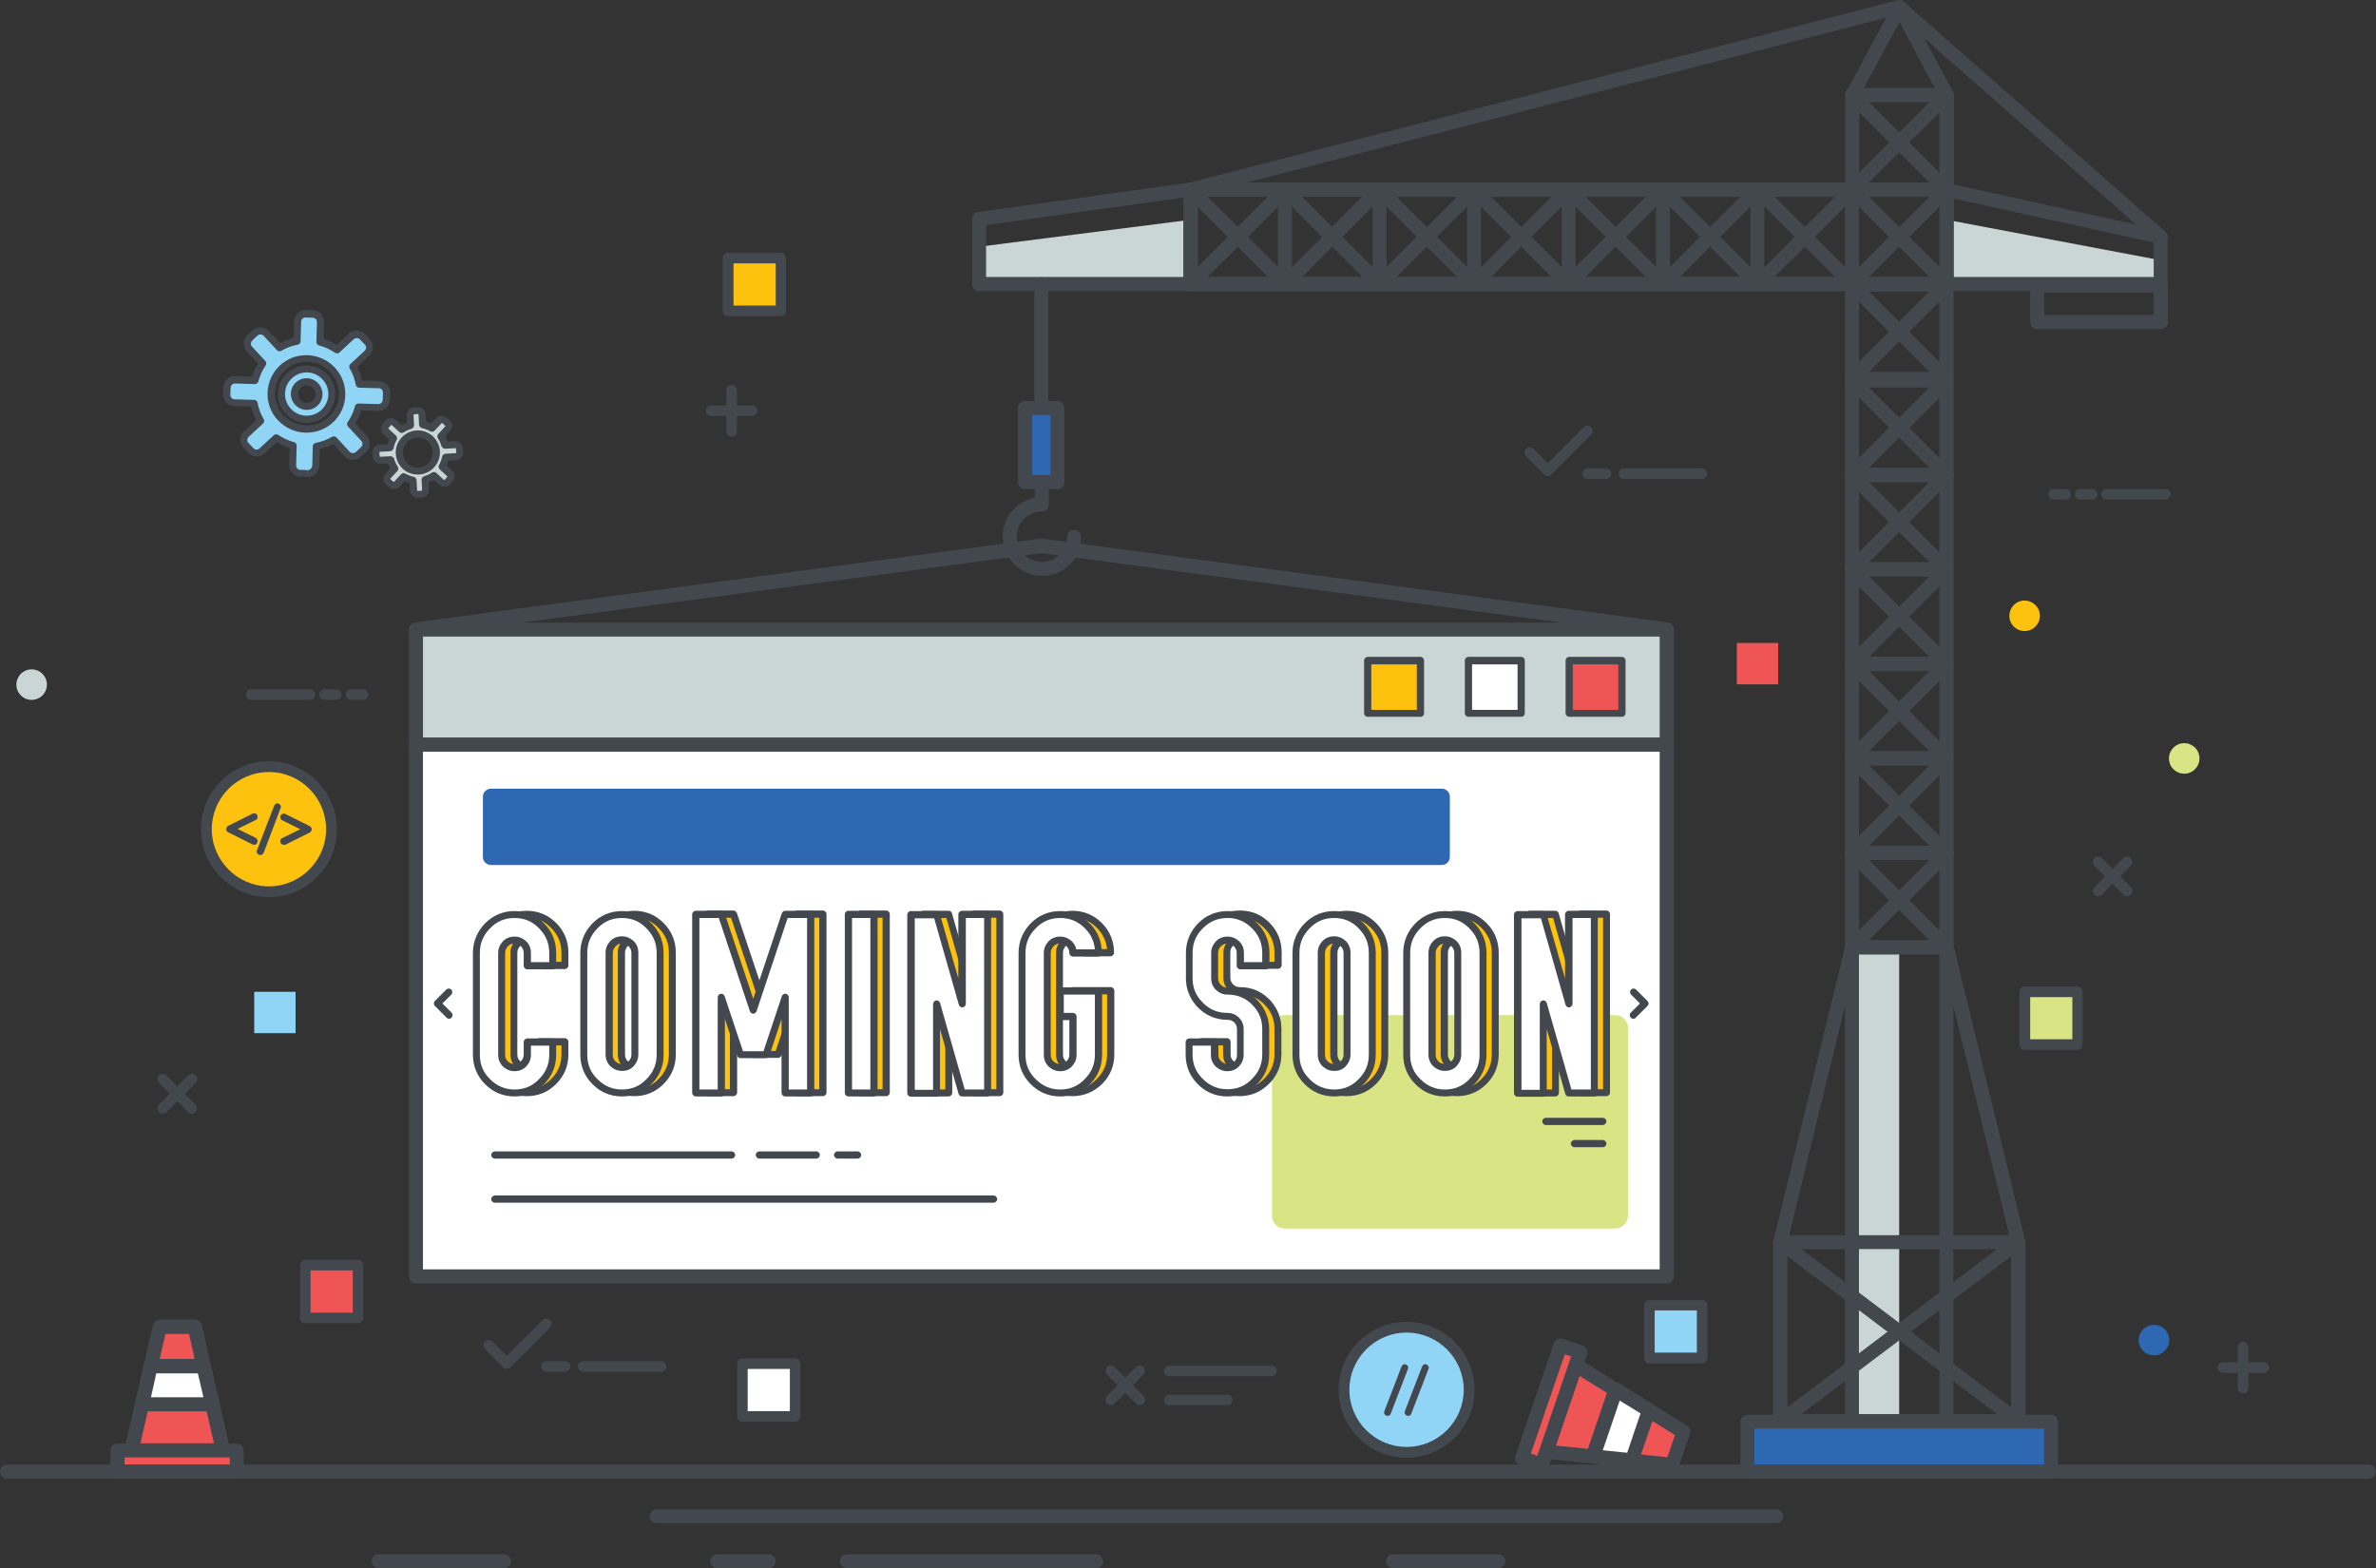 <?xml version="1.0" encoding="utf-8"?>
<!-- Generator: Adobe Illustrator 24.2.1, SVG Export Plug-In . SVG Version: 6.00 Build 0)  -->
<svg version="1.1" id="Layer_1" xmlns="http://www.w3.org/2000/svg" xmlns:xlink="http://www.w3.org/1999/xlink" x="0px" y="0px"
	 viewBox="0 0 856.1 565.1" style="enable-background:new 0 0 856.1 565.1;" xml:space="preserve">
<rect x="0" y="0" width="856.1" height="565.1" fill="#333333" stroke="none"/>
<style type="text/css">
	.st0{fill:#CAD6D6;}
	.st1{fill:#43484E;}
	.st2{fill:#FFFFFF;}
	.st3{fill:#D9E484;}
	.st4{fill:#2E67B2;}
	.st5{fill:#FCC20E;}
	.st6{fill:#90D5F5;}
	.st7{fill:#EF5555;}
</style>
<g>
	<g>
		<polygon class="st0" points="778.6,102.4 778.6,93.8 701.4,79.2 701.4,102.9 		"/>
	</g>
	<g>
		<polygon class="st0" points="428.9,79.2 352.8,88.9 352.8,102.4 429,102.4 		"/>
	</g>
	<g>
		<rect x="667.3" y="341.4" class="st0" width="17" height="170.8"/>
	</g>
	<g>
		<g>
			<rect x="149.9" y="226.8" class="st0" width="450.7" height="41.5"/>
		</g>
		<g>
			<path class="st1" d="M600.6,270.9H149.9c-1.4,0-2.5-1.1-2.5-2.5v-41.5c0-1.4,1.1-2.5,2.5-2.5h450.7c1.4,0,2.5,1.1,2.5,2.5v41.5
				C603.1,269.7,602,270.9,600.6,270.9z M152.4,265.8H598v-36.4H152.4V265.8z"/>
		</g>
	</g>
	<g>
		<g>
			<rect x="149.9" y="268.3" class="st2" width="450.7" height="191.6"/>
		</g>
		<g>
			<path class="st1" d="M600.6,462.5H149.9c-1.4,0-2.5-1.1-2.5-2.5V268.3c0-1.4,1.1-2.5,2.5-2.5h450.7c1.4,0,2.5,1.1,2.5,2.5V460
				C603.1,461.4,602,462.5,600.6,462.5z M152.4,457.4H598V270.9H152.4V457.4z"/>
		</g>
	</g>
	<g>
		<path class="st3" d="M582,442.7H462.9c-2.6,0-4.6-2.1-4.6-4.6v-67.7c0-2.6,2.1-4.6,4.6-4.6H582c2.6,0,4.6,2.1,4.6,4.6V438
			C586.6,440.6,584.5,442.7,582,442.7z"/>
	</g>
	<g>
		<path class="st4" d="M519.5,311.7H176.9c-1.6,0-2.9-1.3-2.9-2.9v-21.7c0-1.6,1.3-2.9,2.9-2.9h342.6c1.6,0,2.9,1.3,2.9,2.9v21.7
			C522.4,310.4,521.1,311.7,519.5,311.7z"/>
	</g>
	<g>
		<g>
			<rect x="492.8" y="238.1" class="st5" width="19" height="19"/>
		</g>
		<g>
			<path class="st1" d="M511.8,258.3h-19c-0.7,0-1.3-0.6-1.3-1.3v-19c0-0.7,0.6-1.3,1.3-1.3h19c0.7,0,1.3,0.6,1.3,1.3v19
				C513.1,257.8,512.5,258.3,511.8,258.3z M494.1,255.8h16.4v-16.4h-16.4V255.8z"/>
		</g>
	</g>
	<g>
		<g>
			<rect x="594.3" y="470.4" class="st6" width="19" height="19"/>
		</g>
		<g>
			<path class="st1" d="M613.3,491.3h-19c-1.1,0-1.9-0.9-1.9-1.9v-19c0-1.1,0.9-1.9,1.9-1.9h19c1.1,0,1.9,0.9,1.9,1.9v19
				C615.2,490.4,614.3,491.3,613.3,491.3z M596.2,487.4h15.2v-15.2h-15.2V487.4z"/>
		</g>
	</g>
	<g>
		<g>
			<rect x="267.5" y="491.4" class="st2" width="19" height="19"/>
		</g>
		<g>
			<path class="st1" d="M286.5,512.3h-19c-1.1,0-1.9-0.9-1.9-1.9v-19c0-1.1,0.9-1.9,1.9-1.9h19c1.1,0,1.9,0.9,1.9,1.9v19
				C288.4,511.4,287.5,512.3,286.5,512.3z M269.4,508.5h15.2v-15.2h-15.2V508.5z"/>
		</g>
	</g>
	<g>
		<g>
			<rect x="729.5" y="357.4" class="st3" width="19" height="19"/>
		</g>
		<g>
			<path class="st1" d="M748.5,378.3h-19c-1.1,0-1.9-0.9-1.9-1.9v-19c0-1.1,0.9-1.9,1.9-1.9h19c1.1,0,1.9,0.9,1.9,1.9v19
				C750.4,377.4,749.6,378.3,748.5,378.3z M731.5,374.5h15.2v-15.2h-15.2V374.5z"/>
		</g>
	</g>
	<g>
		<g>
			<rect x="262.4" y="93" class="st5" width="19" height="19"/>
		</g>
		<g>
			<path class="st1" d="M281.3,113.9h-19c-1.1,0-1.9-0.9-1.9-1.9V93c0-1.1,0.9-1.9,1.9-1.9h19c1.1,0,1.9,0.9,1.9,1.9v19
				C283.3,113,282.4,113.9,281.3,113.9z M264.3,110.1h15.2V94.9h-15.2V110.1z"/>
		</g>
	</g>
	<g>
		<g>
			<rect x="529.1" y="238.1" class="st2" width="19" height="19"/>
		</g>
		<g>
			<path class="st1" d="M548.1,258.3h-19c-0.7,0-1.3-0.6-1.3-1.3v-19c0-0.7,0.6-1.3,1.3-1.3h19c0.7,0,1.3,0.6,1.3,1.3v19
				C549.4,257.8,548.8,258.3,548.1,258.3z M530.4,255.8h16.4v-16.4h-16.4V255.8z"/>
		</g>
	</g>
	<g>
		<g>
			<rect x="565.4" y="238.1" class="st7" width="19" height="19"/>
		</g>
		<g>
			<path class="st1" d="M584.4,258.3h-19c-0.7,0-1.3-0.6-1.3-1.3v-19c0-0.7,0.6-1.3,1.3-1.3h19c0.7,0,1.3,0.6,1.3,1.3v19
				C585.6,257.8,585.1,258.3,584.4,258.3z M566.7,255.8h16.4v-16.4h-16.4V255.8z"/>
		</g>
	</g>
	<g>
		<g>
			<rect x="110" y="456" class="st7" width="19" height="19"/>
		</g>
		<g>
			<path class="st1" d="M129,476.8h-19c-1.1,0-1.9-0.9-1.9-1.9v-19c0-1.1,0.9-1.9,1.9-1.9h19c1.1,0,1.9,0.9,1.9,1.9v19
				C130.9,476,130.1,476.8,129,476.8z M111.9,473h15.2v-15.2h-15.2V473z"/>
		</g>
	</g>
	<g>
		<g>
			<g>
				<path class="st5" d="M180.1,333.5c2.7-2.7,5.9-4.1,9.7-4.1s7,1.4,9.7,4.1s4,6,4,9.8v4.6h-9.1v-4.6c0-1.3-0.4-2.4-1.3-3.3
					c-0.9-0.9-2-1.3-3.3-1.3s-2.4,0.4-3.3,1.3c-0.9,0.9-1.3,2-1.3,3.3V380c0,1.3,0.4,2.4,1.3,3.3c0.9,0.9,2,1.3,3.3,1.3
					s2.4-0.4,3.3-1.3c0.9-0.9,1.3-2,1.3-3.3v-4.6h9.1v4.6c0,3.8-1.3,7-4,9.7s-5.9,4-9.7,4s-7-1.3-9.7-4s-4-5.9-4-9.7v-36.7
					C176.1,339.4,177.4,336.2,180.1,333.5z"/>
				<path class="st1" d="M189.8,395c-4.1,0-7.7-1.5-10.6-4.4c-2.9-2.9-4.4-6.5-4.4-10.6v-36.7c0-4.1,1.5-7.7,4.4-10.7
					c2.9-2.9,6.5-4.4,10.6-4.4s7.7,1.5,10.6,4.4c2.9,2.9,4.4,6.5,4.4,10.7v4.6c0,0.7-0.6,1.3-1.3,1.3h-9.1c-0.7,0-1.3-0.6-1.3-1.3
					v-4.6c0-0.9-0.3-1.7-1-2.4c-0.7-0.7-1.4-1-2.4-1c-0.9,0-1.7,0.3-2.3,1s-1,1.4-1,2.4V380c0,0.9,0.3,1.7,0.9,2.3
					c0.6,0.6,1.4,1,2.4,1c0.9,0,1.7-0.3,2.4-1c0.7-0.6,1-1.4,1-2.3v-4.6c0-0.7,0.6-1.3,1.3-1.3h9.1c0.7,0,1.3,0.6,1.3,1.3v4.6
					c0,4.1-1.5,7.7-4.4,10.6S194,395,189.8,395z M189.8,330.7c-3.5,0-6.4,1.2-8.8,3.7c-2.5,2.5-3.7,5.4-3.7,8.9V380
					c0,3.5,1.2,6.4,3.7,8.8c2.5,2.5,5.4,3.7,8.8,3.7c3.5,0,6.4-1.2,8.8-3.7c2.5-2.5,3.7-5.4,3.7-8.8v-3.3h-6.6v3.3
					c0,1.6-0.6,3-1.7,4.2c-1.1,1.1-2.5,1.7-4.2,1.7c-1.6,0-3-0.6-4.2-1.7c-1.1-1.1-1.7-2.5-1.7-4.2v-36.7c0-1.6,0.6-3,1.7-4.2
					c1.1-1.1,2.5-1.7,4.2-1.7c1.6,0,3,0.6,4.2,1.7c1.1,1.1,1.7,2.5,1.7,4.2v3.3h6.6v-3.3c0-3.5-1.2-6.4-3.7-8.9
					C196.2,331.9,193.3,330.7,189.8,330.7z"/>
			</g>
			<g>
				<path class="st5" d="M218.8,333.5c2.7-2.7,5.9-4.1,9.7-4.1s7,1.4,9.7,4.1s4,6,4,9.8V380c0,3.8-1.3,7-4,9.7s-5.9,4-9.7,4
					s-7-1.3-9.7-4s-4-5.9-4-9.7v-36.7C214.8,339.4,216.1,336.2,218.8,333.5z M231.8,340c-0.9-0.9-2-1.3-3.3-1.3s-2.4,0.4-3.3,1.3
					c-0.9,0.9-1.3,2-1.3,3.3v13V367v13c0,1.3,0.4,2.4,1.3,3.3c0.9,0.9,2,1.3,3.3,1.3s2.4-0.4,3.3-1.3c0.9-0.9,1.3-2,1.3-3.3v-13
					v-10.8v-13C233.2,342,232.7,340.9,231.8,340z"/>
				<path class="st1" d="M228.5,395c-4.1,0-7.7-1.5-10.6-4.4c-2.9-2.9-4.4-6.5-4.4-10.6v-36.7c0-4.1,1.5-7.7,4.4-10.7
					c2.9-2.9,6.5-4.4,10.6-4.4s7.7,1.5,10.6,4.4c2.9,2.9,4.4,6.5,4.4,10.7V380c0,4.1-1.5,7.7-4.4,10.6
					C236.2,393.5,232.7,395,228.5,395z M228.5,330.7c-3.5,0-6.4,1.2-8.8,3.7c-2.5,2.5-3.7,5.4-3.7,8.9V380c0,3.5,1.2,6.4,3.7,8.8
					c2.5,2.5,5.4,3.7,8.8,3.7c3.5,0,6.4-1.2,8.8-3.7c2.5-2.5,3.7-5.4,3.7-8.8v-36.7c0-3.5-1.2-6.4-3.7-8.9
					C234.9,331.9,232,330.7,228.5,330.7z M228.5,385.8c-1.6,0-3-0.6-4.2-1.7c-1.1-1.1-1.7-2.5-1.7-4.2v-36.7c0-1.6,0.6-3,1.7-4.2
					c1.1-1.1,2.5-1.7,4.2-1.7c1.6,0,3,0.6,4.2,1.7c1.1,1.1,1.7,2.5,1.7,4.2V380c0,1.6-0.6,3-1.7,4.2
					C231.6,385.2,230.2,385.8,228.5,385.8z M228.5,339.9c-0.9,0-1.7,0.3-2.3,1s-1,1.4-1,2.4V380c0,0.9,0.3,1.7,0.9,2.3
					c0.6,0.6,1.4,1,2.4,1c0.9,0,1.7-0.3,2.4-1c0.6-0.6,1-1.4,1-2.3v-36.7c0-0.9-0.3-1.7-1-2.4C230.3,340.2,229.5,339.9,228.5,339.9z
					"/>
			</g>
			<g>
				<path class="st5" d="M271.2,380l-6.9-20.7v34.4h-9.2v-64.3h9.2l11.5,34.4l11.5-34.4h9.2v64.3h-9.2v-34.4l-6.9,20.7L271.2,380
					L271.2,380z"/>
				<path class="st1" d="M296.5,395h-9.2c-0.7,0-1.3-0.6-1.3-1.3v-26.6l-4.4,13.2c-0.2,0.5-0.7,0.9-1.2,0.9h-9.2
					c-0.5,0-1-0.3-1.2-0.9l-4.4-13.2v26.6c0,0.7-0.6,1.3-1.3,1.3h-9.2c-0.7,0-1.3-0.6-1.3-1.3v-64.3c0-0.7,0.6-1.3,1.3-1.3h9.2
					c0.5,0,1,0.4,1.2,0.9l10.3,30.8l10.3-30.8c0.2-0.5,0.7-0.9,1.2-0.9h9.2c0.7,0,1.3,0.6,1.3,1.3v64.3
					C297.8,394.4,297.2,395,296.5,395z M288.6,392.5h6.6v-61.8h-7L277,364.3c-0.2,0.5-0.7,0.9-1.2,0.9s-1-0.4-1.2-0.9l-11.2-33.6h-7
					v61.8h6.6v-33.2c0-0.6,0.5-1.2,1.1-1.3c0.6-0.1,1.2,0.3,1.4,0.9l6.6,19.8h7.4l6.6-19.8c0.2-0.6,0.8-1,1.4-0.9s1.1,0.6,1.1,1.3
					L288.6,392.5L288.6,392.5z"/>
			</g>
			<g>
				<path class="st5" d="M319.3,393.7h-9.2v-64.3h9.2V393.7z"/>
				<path class="st1" d="M319.3,395h-9.2c-0.7,0-1.3-0.6-1.3-1.3v-64.3c0-0.7,0.6-1.3,1.3-1.3h9.2c0.7,0,1.3,0.6,1.3,1.3v64.3
					C320.6,394.4,320,395,319.3,395z M311.4,392.5h6.6v-61.8h-6.6V392.5z"/>
			</g>
			<g>
				<path class="st5" d="M332.6,329.4h9.2l9.2,32.2v-32.2h9.2v64.3H351l-9.2-32.2v32.2h-9.2L332.6,329.4L332.6,329.4z"/>
				<path class="st1" d="M360.2,395H351c-0.6,0-1.1-0.4-1.2-0.9l-6.7-23.4v23.1c0,0.7-0.6,1.3-1.3,1.3h-9.2c-0.7,0-1.3-0.6-1.3-1.3
					v-64.3c0-0.7,0.6-1.3,1.3-1.3h9.2c0.6,0,1.1,0.4,1.2,0.9l6.7,23.4v-23.1c0-0.7,0.6-1.3,1.3-1.3h9.2c0.7,0,1.3,0.6,1.3,1.3v64.3
					C361.5,394.4,360.9,395,360.2,395z M352,392.5h7v-61.8h-6.6v30.9c0,0.6-0.5,1.2-1.1,1.3c-0.6,0.1-1.2-0.3-1.4-0.9l-8.9-31.2h-7
					v61.8h6.6v-30.9c0-0.6,0.5-1.2,1.1-1.3c0.6-0.1,1.2,0.3,1.4,0.9L352,392.5z"/>
			</g>
			<g>
				<path class="st5" d="M376.7,333.5c2.7-2.7,5.9-4.1,9.7-4.1c3.8,0,7,1.4,9.7,4.1s4,6,4,9.8H391c0-1.3-0.4-2.4-1.3-3.3
					s-2-1.3-3.3-1.3s-2.4,0.4-3.3,1.3s-1.3,2-1.3,3.3V380c0,1.3,0.4,2.4,1.3,3.3s2,1.3,3.3,1.3s2.4-0.4,3.3-1.3s1.3-2,1.3-3.3v-13.8
					h-4.6V357h13.8v23c0,3.8-1.3,7-4,9.7s-5.9,4-9.7,4c-3.8,0-7-1.3-9.7-4s-4-5.9-4-9.7v-36.7C372.6,339.4,374,336.2,376.7,333.5z"
					/>
				<path class="st1" d="M386.4,395c-4.1,0-7.7-1.5-10.6-4.4s-4.4-6.5-4.4-10.6v-36.7c0-4.1,1.5-7.7,4.4-10.7
					c2.9-2.9,6.5-4.4,10.6-4.4s7.7,1.5,10.6,4.4s4.4,6.5,4.4,10.7c0,0.7-0.6,1.3-1.3,1.3H391c-0.7,0-1.3-0.6-1.3-1.3
					c0-0.9-0.3-1.7-1-2.4c-0.7-0.7-1.4-1-2.4-1c-0.9,0-1.7,0.3-2.3,1c-0.6,0.7-1,1.4-1,2.4V380c0,0.9,0.3,1.7,0.9,2.3
					c0.6,0.6,1.4,1,2.4,1c0.9,0,1.7-0.3,2.4-1c0.6-0.6,1-1.4,1-2.3v-12.5h-3.3c-0.7,0-1.3-0.6-1.3-1.3V357c0-0.7,0.6-1.3,1.3-1.3
					h13.8c0.7,0,1.3,0.6,1.3,1.3v23c0,4.1-1.5,7.7-4.4,10.6C394.1,393.5,390.5,395,386.4,395z M386.4,330.7c-3.5,0-6.4,1.2-8.8,3.7
					c-2.5,2.5-3.7,5.4-3.7,8.9V380c0,3.5,1.2,6.4,3.7,8.8c2.5,2.5,5.4,3.7,8.8,3.7c3.5,0,6.4-1.2,8.8-3.7c2.5-2.5,3.7-5.4,3.7-8.8
					v-21.7h-11.2v6.6h3.3c0.7,0,1.3,0.6,1.3,1.3V380c0,1.6-0.6,3-1.7,4.2c-1.1,1.1-2.5,1.7-4.2,1.7c-1.6,0-3-0.6-4.2-1.7
					c-1.1-1.1-1.7-2.5-1.7-4.2v-36.7c0-1.6,0.6-3,1.7-4.2c1.1-1.1,2.5-1.7,4.2-1.7c1.6,0,3,0.6,4.2,1.7c0.8,0.8,1.4,1.8,1.6,2.9h6.7
					c-0.3-2.9-1.5-5.4-3.6-7.6C392.8,331.9,389.9,330.7,386.4,330.7z"/>
			</g>
			<g>
				<path class="st5" d="M442,375.3v4.6c0,1.3,0.4,2.4,1.3,3.3s2,1.3,3.3,1.3s2.4-0.4,3.3-1.3s1.3-2,1.3-3.3v-9.2
					c0-1.3-0.4-2.4-1.3-3.3s-2-1.3-3.3-1.3c-4.1,0-7.6-1.6-10.3-4.6c-2.3-2.6-3.5-5.7-3.5-9.2v-9.1c0-3.8,1.4-7,4.1-9.8
					c2.7-2.7,6-4.1,9.8-4.1s7,1.4,9.7,4.1s4,6,4,9.8v4.6h-0.9h-8.3v-4.6c0-1.3-0.4-2.4-1.3-3.3s-2-1.3-3.3-1.3s-2.4,0.4-3.3,1.3
					s-1.3,2-1.3,3.3v9.1c0,1.3,0.4,2.4,1.3,3.3s2,1.3,3.3,1.3c4.1,0,7.5,1.5,10.3,4.6c2.3,2.6,3.5,5.7,3.5,9.2v9.2
					c0,3.8-1.3,7-4,9.7s-5.9,4-9.7,4c-3.8,0-7-1.3-9.8-4c-2.7-2.7-4.1-5.9-4.1-9.7v-4.6H442z"/>
				<path class="st1" d="M446.6,395c-4.1,0-7.7-1.5-10.6-4.4s-4.4-6.5-4.4-10.6v-4.6c0-0.7,0.6-1.3,1.3-1.3h9.2
					c0.7,0,1.3,0.6,1.3,1.3v4.6c0,0.9,0.3,1.7,1,2.3c0.7,0.6,1.4,1,2.4,1c0.9,0,1.7-0.3,2.4-1c0.6-0.6,0.9-1.4,0.9-2.4v-9.2
					c0-0.9-0.3-1.7-0.9-2.4c-0.6-0.6-1.4-1-2.4-1c-4.5,0-8.3-1.7-11.3-5c-2.5-2.9-3.8-6.2-3.8-10v-9.1c0-4.1,1.5-7.7,4.4-10.7
					c2.9-2.9,6.5-4.4,10.7-4.4c4.1,0,7.7,1.5,10.6,4.4s4.4,6.5,4.4,10.7v4.6c0,0.7-0.6,1.3-1.3,1.3h-9.2c-0.7,0-1.3-0.6-1.3-1.3
					v-4.6c0-0.9-0.3-1.7-1-2.4c-0.6-0.6-1.4-1-2.3-1s-1.7,0.3-2.4,1c-0.7,0.7-1,1.4-1,2.4v9.1c0,0.9,0.3,1.7,1,2.4
					c0.7,0.7,1.4,1,2.4,1c4.5,0,8.2,1.7,11.2,5c2.5,2.9,3.8,6.2,3.8,10v9.2c0,4.1-1.5,7.7-4.4,10.6C454.3,393.5,450.7,395,446.6,395
					z M434.1,376.6v3.3c0,3.5,1.2,6.4,3.7,8.8c2.5,2.5,5.4,3.7,8.9,3.7s6.4-1.2,8.8-3.7c2.5-2.5,3.7-5.4,3.7-8.8v-9.2
					c0-3.2-1-5.9-3.2-8.3c-2.5-2.8-5.6-4.1-9.3-4.1c-1.6,0-3-0.6-4.2-1.7c-1.1-1.1-1.7-2.5-1.7-4.2v-9.1c0-1.6,0.6-3,1.7-4.2
					c1.1-1.1,2.5-1.7,4.2-1.7c1.6,0,3,0.6,4.2,1.7c1.1,1.1,1.7,2.5,1.7,4.2v3.3h6.6v-3.3c0-3.5-1.2-6.4-3.7-8.9s-5.4-3.7-8.8-3.7
					c-3.5,0-6.4,1.2-8.9,3.7s-3.7,5.4-3.7,8.9v9.1c0,3.2,1,5.9,3.2,8.3c2.5,2.8,5.6,4.2,9.4,4.2c1.6,0,3,0.6,4.1,1.7
					s1.7,2.5,1.7,4.2v9.2c0,1.6-0.6,3-1.7,4.2c-1.1,1.1-2.5,1.7-4.2,1.7c-1.6,0-3-0.6-4.2-1.7c-1.1-1.1-1.7-2.5-1.7-4.2v-3.3h-6.6
					V376.6z"/>
			</g>
			<g>
				<path class="st5" d="M475.4,333.5c2.7-2.7,5.9-4.1,9.7-4.1c3.8,0,7,1.4,9.7,4.1s4,6,4,9.8V380c0,3.8-1.3,7-4,9.7s-5.9,4-9.7,4
					c-3.8,0-7-1.3-9.7-4s-4-5.9-4-9.7v-36.7C471.4,339.4,472.7,336.2,475.4,333.5z M488.4,340c-0.9-0.9-2-1.3-3.3-1.3
					s-2.4,0.4-3.3,1.3s-1.3,2-1.3,3.3v13V367v13c0,1.3,0.4,2.4,1.3,3.3s2,1.3,3.3,1.3s2.4-0.4,3.3-1.3s1.3-2,1.3-3.3v-13v-10.8v-13
					C489.8,342,489.3,340.9,488.4,340z"/>
				<path class="st1" d="M485.2,395c-4.1,0-7.7-1.5-10.6-4.4s-4.4-6.5-4.4-10.6v-36.7c0-4.1,1.5-7.7,4.4-10.7
					c2.9-2.9,6.5-4.4,10.6-4.4s7.7,1.5,10.6,4.4s4.4,6.5,4.4,10.7V380c0,4.1-1.5,7.7-4.4,10.6C492.9,393.5,489.3,395,485.2,395z
					 M485.2,330.7c-3.5,0-6.4,1.2-8.8,3.7c-2.5,2.5-3.7,5.4-3.7,8.9V380c0,3.5,1.2,6.4,3.7,8.8c2.5,2.5,5.4,3.7,8.8,3.7
					c3.5,0,6.4-1.2,8.8-3.7c2.5-2.5,3.7-5.4,3.7-8.8v-36.7c0-3.5-1.2-6.4-3.7-8.9S488.6,330.7,485.2,330.7z M485.2,385.8
					c-1.6,0-3-0.6-4.2-1.7c-1.1-1.1-1.7-2.5-1.7-4.2v-36.7c0-1.6,0.6-3,1.7-4.2c1.1-1.1,2.5-1.7,4.2-1.7c1.6,0,3,0.6,4.2,1.7
					c1.1,1.1,1.7,2.5,1.7,4.2V380c0,1.6-0.6,3-1.7,4.2C488.2,385.2,486.8,385.8,485.2,385.8z M485.2,339.9c-0.9,0-1.7,0.3-2.3,1
					c-0.6,0.7-1,1.4-1,2.4V380c0,0.9,0.3,1.7,0.9,2.3c0.6,0.6,1.4,1,2.4,1c0.9,0,1.7-0.3,2.4-1c0.6-0.6,1-1.4,1-2.3v-36.7
					c0-0.9-0.3-1.7-1-2.4S486.1,339.9,485.2,339.9z"/>
			</g>
			<g>
				<path class="st5" d="M515.3,333.5c2.7-2.7,5.9-4.1,9.7-4.1s7,1.4,9.7,4.1s4,6,4,9.8V380c0,3.8-1.3,7-4,9.7s-5.9,4-9.7,4
					s-7-1.3-9.7-4s-4-5.9-4-9.7v-36.7C511.2,339.4,512.6,336.2,515.3,333.5z M528.3,340c-0.9-0.9-2-1.3-3.3-1.3s-2.4,0.4-3.3,1.3
					c-0.9,0.9-1.3,2-1.3,3.3v13V367v13c0,1.3,0.4,2.4,1.3,3.3c0.9,0.9,2,1.3,3.3,1.3s2.4-0.4,3.3-1.3c0.9-0.9,1.3-2,1.3-3.3v-13
					v-10.8v-13C529.6,342,529.2,340.9,528.3,340z"/>
				<path class="st1" d="M525,395c-4.1,0-7.7-1.5-10.6-4.4c-2.9-2.9-4.4-6.5-4.4-10.6v-36.7c0-4.1,1.5-7.7,4.4-10.7
					c2.9-2.9,6.5-4.4,10.6-4.4s7.7,1.5,10.6,4.4c2.9,2.9,4.4,6.5,4.4,10.7V380c0,4.1-1.5,7.7-4.4,10.6
					C532.7,393.5,529.1,395,525,395z M525,330.7c-3.5,0-6.4,1.2-8.8,3.7c-2.5,2.5-3.7,5.4-3.7,8.9V380c0,3.5,1.2,6.4,3.7,8.8
					c2.5,2.5,5.4,3.7,8.8,3.7c3.5,0,6.4-1.2,8.8-3.7c2.5-2.5,3.7-5.4,3.7-8.8v-36.7c0-3.5-1.2-6.4-3.7-8.9
					C531.4,331.9,528.5,330.7,525,330.7z M525,385.8c-1.6,0-3-0.6-4.2-1.7c-1.1-1.1-1.7-2.5-1.7-4.2v-36.7c0-1.6,0.6-3,1.7-4.2
					c1.1-1.1,2.5-1.7,4.2-1.7c1.6,0,3,0.6,4.2,1.7c1.1,1.1,1.7,2.5,1.7,4.2V380c0,1.6-0.6,3-1.7,4.2
					C528,385.2,526.6,385.8,525,385.8z M525,339.9c-0.9,0-1.7,0.3-2.3,1s-1,1.4-1,2.4V380c0,0.9,0.3,1.7,0.9,2.3
					c0.6,0.6,1.4,1,2.4,1c0.9,0,1.7-0.3,2.4-1c0.6-0.6,1-1.4,1-2.3v-36.7c0-0.9-0.3-1.7-1-2.4C526.7,340.2,525.9,339.9,525,339.9z"
					/>
			</g>
			<g>
				<path class="st5" d="M551.2,329.4h9.2l9.2,32.2v-32.2h9.2v64.3h-9.2l-9.2-32.2v32.2h-9.2V329.4z"/>
				<path class="st1" d="M578.8,395h-9.2c-0.6,0-1.1-0.4-1.2-0.9l-6.7-23.4v23.1c0,0.7-0.6,1.3-1.3,1.3h-9.2c-0.7,0-1.3-0.6-1.3-1.3
					v-64.3c0-0.7,0.6-1.3,1.3-1.3h9.2c0.6,0,1.1,0.4,1.2,0.9l6.7,23.4v-23.1c0-0.7,0.6-1.3,1.3-1.3h9.2c0.7,0,1.3,0.6,1.3,1.3v64.3
					C580.1,394.4,579.5,395,578.8,395z M570.6,392.5h7v-61.8H571v30.9c0,0.6-0.5,1.2-1.1,1.3c-0.6,0.1-1.2-0.3-1.4-0.9l-8.9-31.2h-7
					v61.8h6.6v-30.9c0-0.6,0.5-1.2,1.1-1.3c0.6-0.1,1.2,0.3,1.4,0.9L570.6,392.5z"/>
			</g>
		</g>
		<g>
			<g>
				<path class="st2" d="M175.7,333.6c2.7-2.7,5.9-4.1,9.7-4.1s7,1.4,9.7,4.1s4,6,4,9.8v4.6H190v-4.6c0-1.3-0.4-2.4-1.3-3.3
					c-0.9-0.9-2-1.3-3.3-1.3s-2.4,0.4-3.3,1.3c-0.9,0.9-1.3,2-1.3,3.3v36.7c0,1.3,0.4,2.4,1.3,3.3c0.9,0.9,2,1.3,3.3,1.3
					s2.4-0.4,3.3-1.3c0.9-0.9,1.3-2,1.3-3.3v-4.6h9.1v4.6c0,3.8-1.3,7-4,9.7s-5.9,4-9.7,4s-7-1.3-9.7-4s-4-5.9-4-9.7v-36.7
					C171.6,339.6,173,336.3,175.7,333.6z"/>
				<path class="st1" d="M185.4,395.1c-4.1,0-7.7-1.5-10.6-4.4c-2.9-2.9-4.4-6.5-4.4-10.6v-36.7c0-4.1,1.5-7.7,4.4-10.7
					c2.9-2.9,6.5-4.4,10.6-4.4s7.7,1.5,10.6,4.4c2.9,2.9,4.4,6.5,4.4,10.7v4.6c0,0.7-0.6,1.3-1.3,1.3H190c-0.7,0-1.3-0.6-1.3-1.3
					v-4.6c0-0.9-0.3-1.7-1-2.4c-0.7-0.7-1.4-1-2.4-1c-0.9,0-1.7,0.3-2.3,1s-1,1.4-1,2.4v36.7c0,0.9,0.3,1.7,0.9,2.3
					c0.6,0.6,1.4,1,2.4,1c0.9,0,1.7-0.3,2.4-1c0.6-0.6,1-1.4,1-2.3v-4.6c0-0.7,0.6-1.3,1.3-1.3h9.1c0.7,0,1.3,0.6,1.3,1.3v4.6
					c0,4.1-1.5,7.7-4.4,10.6S189.5,395.1,185.4,395.1z M185.4,330.8c-3.5,0-6.4,1.2-8.8,3.7c-2.5,2.5-3.7,5.4-3.7,8.9v36.7
					c0,3.5,1.2,6.4,3.7,8.8c2.5,2.5,5.4,3.7,8.8,3.7c3.5,0,6.4-1.2,8.8-3.7c2.5-2.5,3.7-5.4,3.7-8.8v-3.3h-6.6v3.3
					c0,1.6-0.6,3-1.7,4.2c-1.1,1.1-2.5,1.7-4.2,1.7c-1.6,0-3-0.6-4.2-1.7c-1.1-1.1-1.7-2.5-1.7-4.2v-36.7c0-1.6,0.6-3,1.7-4.2
					c1.1-1.1,2.5-1.7,4.2-1.7c1.6,0,3,0.6,4.2,1.7c1.1,1.1,1.7,2.5,1.7,4.2v3.3h6.6v-3.3c0-3.5-1.2-6.4-3.7-8.9
					C191.8,332,188.9,330.8,185.4,330.8z"/>
			</g>
			<g>
				<path class="st2" d="M214.4,333.6c2.7-2.7,5.9-4.1,9.7-4.1s7,1.4,9.7,4.1s4,6,4,9.8v36.7c0,3.8-1.3,7-4,9.7s-5.9,4-9.7,4
					s-7-1.3-9.7-4s-4-5.9-4-9.7v-36.7C210.4,339.6,211.7,336.3,214.4,333.6z M227.4,340.1c-0.9-0.9-2-1.3-3.3-1.3s-2.4,0.4-3.3,1.3
					c-0.9,0.9-1.3,2-1.3,3.3v13v10.8v13c0,1.3,0.4,2.4,1.3,3.3c0.9,0.9,2,1.3,3.3,1.3s2.4-0.4,3.3-1.3c0.9-0.9,1.3-2,1.3-3.3v-13
					v-10.8v-13C228.7,342.1,228.3,341,227.4,340.1z"/>
				<path class="st1" d="M224.1,395.1c-4.1,0-7.7-1.5-10.6-4.4c-2.9-2.9-4.4-6.5-4.4-10.6v-36.7c0-4.1,1.5-7.7,4.4-10.7
					c2.9-2.9,6.5-4.4,10.6-4.4s7.7,1.5,10.6,4.4c2.9,2.9,4.4,6.5,4.4,10.7v36.7c0,4.1-1.5,7.7-4.4,10.6
					C231.8,393.6,228.3,395.1,224.1,395.1z M224.1,330.8c-3.5,0-6.4,1.2-8.8,3.7c-2.5,2.5-3.7,5.4-3.7,8.9v36.7
					c0,3.5,1.2,6.4,3.7,8.8c2.5,2.5,5.4,3.7,8.8,3.7c3.5,0,6.4-1.2,8.8-3.7c2.5-2.5,3.7-5.4,3.7-8.8v-36.7c0-3.5-1.2-6.4-3.7-8.9
					C230.5,332,227.6,330.8,224.1,330.8z M224.1,385.9c-1.6,0-3-0.6-4.2-1.7c-1.1-1.1-1.7-2.5-1.7-4.2v-36.7c0-1.6,0.6-3,1.7-4.2
					c1.1-1.1,2.5-1.7,4.2-1.7c1.6,0,3,0.6,4.2,1.7c1.1,1.1,1.7,2.5,1.7,4.2V380c0,1.6-0.6,3-1.7,4.2
					C227.2,385.4,225.8,385.9,224.1,385.9z M224.1,340c-0.9,0-1.7,0.3-2.3,1s-1,1.4-1,2.4v36.7c0,0.9,0.3,1.7,0.9,2.3
					c0.6,0.6,1.4,1,2.4,1c0.9,0,1.7-0.3,2.4-1c0.6-0.6,1-1.4,1-2.3v-36.7c0-0.9-0.3-1.7-1-2.4C225.8,340.3,225.1,340,224.1,340z"/>
			</g>
			<g>
				<path class="st2" d="M266.8,380.1l-6.9-20.7v34.4h-9.2v-64.3h9.2l11.5,34.4l11.5-34.4h9.2v64.3h-9.2v-34.4l-6.9,20.7H266.8z"/>
				<path class="st1" d="M292.1,395.1h-9.2c-0.7,0-1.3-0.6-1.3-1.3v-26.6l-4.4,13.2c-0.2,0.5-0.7,0.9-1.2,0.9h-9.2
					c-0.5,0-1-0.3-1.2-0.9l-4.4-13.2v26.6c0,0.7-0.6,1.3-1.3,1.3h-9.2c-0.7,0-1.3-0.6-1.3-1.3v-64.3c0-0.7,0.6-1.3,1.3-1.3h9.2
					c0.5,0,1,0.4,1.2,0.9l10.3,30.8l10.3-30.8c0.2-0.5,0.7-0.9,1.2-0.9h9.2c0.7,0,1.3,0.6,1.3,1.3v64.3
					C293.4,394.6,292.8,395.1,292.1,395.1z M284.2,392.6h6.6v-61.8h-7l-11.2,33.6c-0.2,0.5-0.7,0.9-1.2,0.9s-1-0.4-1.2-0.9
					L259,330.8h-7v61.8h6.6v-33.2c0-0.6,0.5-1.2,1.1-1.3c0.6-0.1,1.2,0.3,1.4,0.9l6.6,19.8h7.4l6.6-19.8c0.2-0.6,0.8-1,1.4-0.9
					s1.1,0.6,1.1,1.3V392.6z"/>
			</g>
			<g>
				<path class="st2" d="M314.9,393.9h-9.2v-64.3h9.2V393.9z"/>
				<path class="st1" d="M314.9,395.1h-9.2c-0.7,0-1.3-0.6-1.3-1.3v-64.3c0-0.7,0.6-1.3,1.3-1.3h9.2c0.7,0,1.3,0.6,1.3,1.3v64.3
					C316.2,394.6,315.6,395.1,314.9,395.1z M307,392.6h6.6v-61.8H307V392.6z"/>
			</g>
			<g>
				<path class="st2" d="M328.2,329.6h9.2l9.2,32.2v-32.2h9.2v64.3h-9.2l-9.2-32.2v32.2h-9.2V329.6z"/>
				<path class="st1" d="M355.8,395.1h-9.2c-0.6,0-1.1-0.4-1.2-0.9l-6.7-23.4v23.1c0,0.7-0.6,1.3-1.3,1.3h-9.2
					c-0.7,0-1.3-0.6-1.3-1.3v-64.3c0-0.7,0.6-1.3,1.3-1.3h9.2c0.6,0,1.1,0.4,1.2,0.9l6.7,23.4v-23.1c0-0.7,0.6-1.3,1.3-1.3h9.2
					c0.7,0,1.3,0.6,1.3,1.3v64.3C357.1,394.6,356.5,395.1,355.8,395.1z M347.6,392.6h7v-61.8H348v30.9c0,0.6-0.5,1.2-1.1,1.3
					c-0.6,0.1-1.2-0.3-1.4-0.9l-8.9-31.2h-7v61.8h6.6v-30.9c0-0.6,0.5-1.2,1.1-1.3c0.6-0.1,1.2,0.3,1.4,0.9L347.6,392.6z"/>
			</g>
			<g>
				<path class="st2" d="M372.3,333.6c2.7-2.7,5.9-4.1,9.7-4.1c3.8,0,7,1.4,9.7,4.1s4,6,4,9.8h-9.1c0-1.3-0.4-2.4-1.3-3.3
					s-2-1.3-3.3-1.3s-2.4,0.4-3.3,1.3s-1.3,2-1.3,3.3v36.7c0,1.3,0.4,2.4,1.3,3.3s2,1.3,3.3,1.3s2.4-0.4,3.3-1.3s1.3-2,1.3-3.3
					v-13.8H382v-9.2h13.8v23c0,3.8-1.3,7-4,9.7s-5.9,4-9.7,4c-3.8,0-7-1.3-9.7-4s-4-5.9-4-9.7v-36.7
					C368.2,339.6,369.6,336.3,372.3,333.6z"/>
				<path class="st1" d="M382,395.1c-4.1,0-7.7-1.5-10.6-4.4s-4.4-6.5-4.4-10.6v-36.7c0-4.1,1.5-7.7,4.4-10.7
					c2.9-2.9,6.5-4.4,10.6-4.4s7.7,1.5,10.6,4.4s4.4,6.5,4.4,10.7c0,0.7-0.6,1.3-1.3,1.3h-9.1c-0.7,0-1.3-0.6-1.3-1.3
					c0-0.9-0.3-1.7-1-2.4c-0.7-0.7-1.4-1-2.4-1c-0.9,0-1.7,0.3-2.3,1c-0.6,0.7-1,1.4-1,2.4v36.7c0,0.9,0.3,1.7,0.9,2.3
					c0.6,0.6,1.4,1,2.4,1c0.9,0,1.7-0.3,2.4-1c0.6-0.6,1-1.4,1-2.3v-12.5H382c-0.7,0-1.3-0.6-1.3-1.3v-9.2c0-0.7,0.6-1.3,1.3-1.3
					h13.8c0.7,0,1.3,0.6,1.3,1.3v23c0,4.1-1.5,7.7-4.4,10.6C389.7,393.6,386.1,395.1,382,395.1z M382,330.8c-3.5,0-6.4,1.2-8.8,3.7
					c-2.5,2.5-3.7,5.4-3.7,8.9v36.7c0,3.5,1.2,6.4,3.7,8.8c2.5,2.5,5.4,3.7,8.8,3.7c3.5,0,6.4-1.2,8.8-3.7c2.5-2.5,3.7-5.4,3.7-8.8
					v-21.7h-11.2v6.6h3.3c0.7,0,1.3,0.6,1.3,1.3v13.8c0,1.6-0.6,3-1.7,4.2c-1.1,1.1-2.5,1.7-4.2,1.7c-1.6,0-3-0.6-4.2-1.7
					c-1.1-1.1-1.7-2.5-1.7-4.2v-36.7c0-1.6,0.6-3,1.7-4.2c1.1-1.1,2.5-1.7,4.2-1.7c1.6,0,3,0.6,4.2,1.7c0.8,0.8,1.4,1.8,1.6,2.9h6.7
					c-0.3-2.9-1.4-5.4-3.6-7.6C388.4,332,385.5,330.8,382,330.8z"/>
			</g>
			<g>
				<path class="st2" d="M437.6,375.5v4.6c0,1.3,0.4,2.4,1.3,3.3s2,1.3,3.3,1.3s2.4-0.4,3.3-1.3s1.3-2,1.3-3.3v-9.2
					c0-1.3-0.4-2.4-1.3-3.3s-2-1.3-3.3-1.3c-4.1,0-7.6-1.6-10.3-4.6c-2.3-2.6-3.5-5.7-3.5-9.2v-9.1c0-3.8,1.4-7,4.1-9.8
					c2.7-2.7,6-4.1,9.8-4.1s7,1.4,9.7,4.1s4,6,4,9.8v4.6h-0.9h-8.3v-4.6c0-1.3-0.4-2.4-1.3-3.3s-2-1.3-3.3-1.3s-2.4,0.4-3.3,1.3
					s-1.3,2-1.3,3.3v9.1c0,1.3,0.4,2.4,1.3,3.3s2,1.3,3.3,1.3c4.1,0,7.5,1.5,10.3,4.6c2.3,2.6,3.5,5.7,3.5,9.2v9.2
					c0,3.8-1.3,7-4,9.7s-5.9,4-9.7,4c-3.8,0-7-1.3-9.8-4c-2.7-2.7-4.1-5.9-4.1-9.7v-4.6H437.6z"/>
				<path class="st1" d="M442.2,395.1c-4.1,0-7.7-1.5-10.6-4.4s-4.4-6.5-4.4-10.6v-4.6c0-0.7,0.6-1.3,1.3-1.3h9.2
					c0.7,0,1.3,0.6,1.3,1.3v4.6c0,0.9,0.3,1.7,1,2.3c0.7,0.6,1.4,1,2.4,1c0.9,0,1.7-0.3,2.4-0.9c0.6-0.6,0.9-1.4,0.9-2.4v-9.2
					c0-0.9-0.3-1.7-0.9-2.4c-0.6-0.6-1.4-1-2.4-1c-4.5,0-8.3-1.7-11.3-5c-2.5-2.9-3.8-6.2-3.8-10v-9.1c0-4.1,1.5-7.7,4.4-10.7
					c2.9-2.9,6.5-4.4,10.7-4.4c4.1,0,7.7,1.5,10.6,4.4s4.4,6.5,4.4,10.7v4.6c0,0.7-0.6,1.3-1.3,1.3h-9.2c-0.7,0-1.3-0.6-1.3-1.3
					v-4.6c0-0.9-0.3-1.7-1-2.4c-0.6-0.6-1.4-1-2.3-1s-1.7,0.3-2.4,1c-0.7,0.7-1,1.4-1,2.4v9.1c0,0.9,0.3,1.7,1,2.4
					c0.7,0.7,1.4,1,2.4,1c4.5,0,8.2,1.7,11.2,5c2.5,2.9,3.8,6.2,3.8,10v9.2c0,4.1-1.5,7.7-4.4,10.6
					C449.9,393.6,446.3,395.1,442.2,395.1z M429.7,376.7v3.3c0,3.5,1.2,6.4,3.7,8.8c2.5,2.5,5.4,3.7,8.9,3.7s6.4-1.2,8.8-3.7
					c2.5-2.5,3.7-5.4,3.7-8.8v-9.2c0-3.2-1-5.9-3.2-8.3c-2.5-2.8-5.6-4.1-9.3-4.1c-1.6,0-3-0.6-4.2-1.7c-1.1-1.1-1.7-2.5-1.7-4.2
					v-9.1c0-1.6,0.6-3,1.7-4.2c1.1-1.1,2.5-1.7,4.2-1.7c1.6,0,3,0.6,4.2,1.7c1.1,1.1,1.7,2.5,1.7,4.2v3.3h6.6v-3.3
					c0-3.5-1.2-6.4-3.7-8.9s-5.4-3.7-8.8-3.7c-3.5,0-6.4,1.2-8.9,3.7s-3.7,5.4-3.7,8.9v9.1c0,3.2,1,5.9,3.2,8.3
					c2.5,2.8,5.6,4.2,9.4,4.2c1.6,0,3,0.6,4.1,1.7s1.7,2.5,1.7,4.2v9.2c0,1.6-0.6,3-1.7,4.2c-1.1,1.1-2.5,1.7-4.2,1.7
					c-1.6,0-3-0.6-4.2-1.7c-1.1-1.1-1.7-2.5-1.7-4.2v-3.3h-6.6V376.7z"/>
			</g>
			<g>
				<path class="st2" d="M471,333.6c2.7-2.7,5.9-4.1,9.7-4.1c3.8,0,7,1.4,9.7,4.1s4,6,4,9.8v36.7c0,3.8-1.3,7-4,9.7s-5.9,4-9.7,4
					c-3.8,0-7-1.3-9.7-4s-4-5.9-4-9.7v-36.7C467,339.6,468.3,336.3,471,333.6z M484,340.1c-0.9-0.9-2-1.3-3.3-1.3s-2.4,0.4-3.3,1.3
					s-1.3,2-1.3,3.3v13v10.8v13c0,1.3,0.4,2.4,1.3,3.3s2,1.3,3.3,1.3s2.4-0.4,3.3-1.3s1.3-2,1.3-3.3v-13v-10.8v-13
					C485.4,342.1,484.9,341,484,340.1z"/>
				<path class="st1" d="M480.7,395.1c-4.1,0-7.7-1.5-10.6-4.4s-4.4-6.5-4.4-10.6v-36.7c0-4.1,1.5-7.7,4.4-10.7
					c2.9-2.9,6.5-4.4,10.6-4.4s7.7,1.5,10.6,4.4s4.4,6.5,4.4,10.7v36.7c0,4.1-1.5,7.7-4.4,10.6C488.4,393.6,484.9,395.1,480.7,395.1
					z M480.7,330.8c-3.5,0-6.4,1.2-8.8,3.7c-2.5,2.5-3.7,5.4-3.7,8.9v36.7c0,3.5,1.2,6.4,3.7,8.8c2.5,2.5,5.4,3.7,8.8,3.7
					c3.5,0,6.4-1.2,8.8-3.7c2.5-2.5,3.7-5.4,3.7-8.8v-36.7c0-3.5-1.2-6.4-3.7-8.9C487.1,332,484.2,330.8,480.7,330.8z M480.7,385.9
					c-1.6,0-3-0.6-4.2-1.7c-1.1-1.1-1.7-2.5-1.7-4.2v-36.7c0-1.6,0.6-3,1.7-4.2c1.1-1.1,2.5-1.7,4.2-1.7c1.6,0,3,0.6,4.2,1.7
					c1.1,1.1,1.7,2.5,1.7,4.2V380c0,1.6-0.6,3-1.7,4.2C483.8,385.4,482.4,385.9,480.7,385.9z M480.7,340c-0.9,0-1.7,0.3-2.3,1
					c-0.6,0.7-1,1.4-1,2.4v36.7c0,0.9,0.3,1.7,0.9,2.3c0.6,0.6,1.4,1,2.4,1c0.9,0,1.7-0.3,2.4-1c0.6-0.6,1-1.4,1-2.3v-36.7
					c0-0.9-0.3-1.7-1-2.4C482.5,340.3,481.7,340,480.7,340z"/>
			</g>
			<g>
				<path class="st2" d="M510.8,333.6c2.7-2.7,5.9-4.1,9.7-4.1s7,1.4,9.7,4.1s4,6,4,9.8v36.7c0,3.8-1.3,7-4,9.7s-5.9,4-9.7,4
					s-7-1.3-9.7-4s-4-5.9-4-9.7v-36.7C506.8,339.6,508.2,336.3,510.8,333.6z M523.8,340.1c-0.9-0.9-2-1.3-3.3-1.3s-2.4,0.4-3.3,1.3
					c-0.9,0.9-1.3,2-1.3,3.3v13v10.8v13c0,1.3,0.4,2.4,1.3,3.3c0.9,0.9,2,1.3,3.3,1.3s2.4-0.4,3.3-1.3c0.9-0.9,1.3-2,1.3-3.3v-13
					v-10.8v-13C525.2,342.1,524.7,341,523.8,340.1z"/>
				<path class="st1" d="M520.6,395.1c-4.1,0-7.7-1.5-10.6-4.4s-4.4-6.5-4.4-10.6v-36.7c0-4.1,1.5-7.7,4.4-10.7
					c2.9-2.9,6.5-4.4,10.6-4.4s7.7,1.5,10.6,4.4c2.9,2.9,4.4,6.5,4.4,10.7v36.7c0,4.1-1.5,7.7-4.4,10.6
					C528.3,393.6,524.7,395.1,520.6,395.1z M520.6,330.8c-3.5,0-6.4,1.2-8.8,3.7c-2.5,2.5-3.7,5.4-3.7,8.9v36.7
					c0,3.5,1.2,6.4,3.7,8.8c2.5,2.5,5.4,3.7,8.8,3.7c3.5,0,6.4-1.2,8.8-3.7c2.5-2.5,3.7-5.4,3.7-8.8v-36.7c0-3.5-1.2-6.4-3.7-8.9
					C526.9,332,524.1,330.8,520.6,330.8z M520.6,385.9c-1.6,0-3-0.6-4.2-1.7c-1.1-1.1-1.7-2.5-1.7-4.2v-36.7c0-1.6,0.6-3,1.7-4.2
					c1.1-1.1,2.5-1.7,4.2-1.7c1.6,0,3,0.6,4.2,1.7c1.1,1.1,1.7,2.5,1.7,4.2V380c0,1.6-0.6,3-1.7,4.2
					C523.6,385.4,522.2,385.9,520.6,385.9z M520.6,340c-0.9,0-1.7,0.3-2.3,1s-1,1.4-1,2.4v36.7c0,0.9,0.3,1.7,0.9,2.3
					c0.6,0.6,1.4,1,2.4,1c0.9,0,1.7-0.3,2.4-1c0.6-0.6,1-1.4,1-2.3v-36.7c0-0.9-0.3-1.7-1-2.4C522.3,340.3,521.5,340,520.6,340z"/>
			</g>
			<g>
				<path class="st2" d="M546.8,329.6h9.2l9.2,32.2v-32.2h9.2v64.3h-9.2l-9.2-32.2v32.2h-9.2V329.6z"/>
				<path class="st1" d="M574.4,395.1h-9.2c-0.6,0-1.1-0.4-1.2-0.9l-6.7-23.4v23.1c0,0.7-0.6,1.3-1.3,1.3h-9.2
					c-0.7,0-1.3-0.6-1.3-1.3v-64.3c0-0.7,0.6-1.3,1.3-1.3h9.2c0.6,0,1.1,0.4,1.2,0.9l6.7,23.4v-23.1c0-0.7,0.6-1.3,1.3-1.3h9.2
					c0.7,0,1.3,0.6,1.3,1.3v64.3C575.7,394.6,575.1,395.1,574.4,395.1z M566.2,392.6h7v-61.8h-6.6v30.9c0,0.6-0.5,1.2-1.1,1.3
					c-0.6,0.1-1.2-0.3-1.4-0.9l-8.9-31.2h-7v61.8h6.6v-30.9c0-0.6,0.5-1.2,1.1-1.3c0.6-0.1,1.2,0.3,1.4,0.9L566.2,392.6z"/>
			</g>
		</g>
	</g>
	<g>
		<path class="st1" d="M263.6,417.5h-85.3c-0.7,0-1.3-0.6-1.3-1.3s0.6-1.3,1.3-1.3h85.3c0.7,0,1.3,0.6,1.3,1.3
			S264.3,417.5,263.6,417.5z"/>
	</g>
	<g>
		<path class="st1" d="M358,433.4H178.3c-0.7,0-1.3-0.6-1.3-1.3s0.6-1.3,1.3-1.3H358c0.7,0,1.3,0.6,1.3,1.3S358.7,433.4,358,433.4z"
			/>
	</g>
	<g>
		<path class="st1" d="M294.1,417.5h-20.5c-0.7,0-1.3-0.6-1.3-1.3s0.6-1.3,1.3-1.3h20.5c0.7,0,1.3,0.6,1.3,1.3
			S294.8,417.5,294.1,417.5z"/>
	</g>
	<g>
		<path class="st1" d="M577.5,405.4H557c-0.7,0-1.3-0.6-1.3-1.3c0-0.7,0.6-1.3,1.3-1.3h20.5c0.7,0,1.3,0.6,1.3,1.3
			C578.7,404.9,578.2,405.4,577.5,405.4z"/>
	</g>
	<g>
		<path class="st1" d="M577.5,413.4h-10.2c-0.7,0-1.3-0.6-1.3-1.3s0.6-1.3,1.3-1.3h10.2c0.7,0,1.3,0.6,1.3,1.3
			S578.2,413.4,577.5,413.4z"/>
	</g>
	<g>
		<path class="st1" d="M309,417.5h-7.2c-0.7,0-1.3-0.6-1.3-1.3s0.6-1.3,1.3-1.3h7.2c0.7,0,1.3,0.6,1.3,1.3S309.7,417.5,309,417.5z"
			/>
	</g>
	<g>
		<path class="st1" d="M701.4,343.9h-34.1c-1.4,0-2.5-1.1-2.5-2.5V102.5c0-1.4,1.1-2.5,2.5-2.5h34.1c1.4,0,2.5,1.1,2.5,2.5v238.9
			C703.9,342.8,702.8,343.9,701.4,343.9z M669.8,338.8h29V105h-29V338.8z"/>
	</g>
	<g>
		<g>
			<path class="st1" d="M701.3,207.7h-34c-1,0-2-0.6-2.4-1.6s-0.2-2,0.6-2.8l17-17c1-1,2.6-1,3.6,0l17,17c0.7,0.7,0.9,1.8,0.6,2.8
				C703.3,207.1,702.4,207.7,701.3,207.7z M673.4,202.6h21.8l-10.9-10.9L673.4,202.6z"/>
		</g>
		<g>
			<path class="st1" d="M684.3,190.7c-0.7,0-1.3-0.2-1.8-0.7l-17-17c-0.7-0.7-0.9-1.8-0.6-2.8c0.4-1,1.3-1.6,2.4-1.6h34
				c1,0,2,0.6,2.4,1.6s0.2,2-0.6,2.8l-17,17C685.6,190.5,685,190.7,684.3,190.7z M673.4,173.7l10.9,10.9l10.9-10.9H673.4z"/>
		</g>
	</g>
	<g>
		<g>
			<path class="st1" d="M701.3,241.8h-34c-1,0-2-0.6-2.4-1.6s-0.2-2,0.6-2.8l17-17c1-1,2.6-1,3.6,0l17,17c0.7,0.7,0.9,1.8,0.6,2.8
				C703.3,241.1,702.4,241.8,701.3,241.8z M673.4,236.7h21.8l-10.9-10.9L673.4,236.7z"/>
		</g>
		<g>
			<path class="st1" d="M684.3,224.7c-0.7,0-1.3-0.3-1.8-0.7l-17-17c-0.7-0.7-0.9-1.8-0.6-2.8c0.4-1,1.3-1.6,2.4-1.6h34
				c1,0,2,0.6,2.4,1.6s0.2,2-0.6,2.8l-17,17C685.6,224.5,685,224.7,684.3,224.7z M673.4,207.7l10.9,10.9l10.9-10.9H673.4z"/>
		</g>
	</g>
	<g>
		<g>
			<path class="st1" d="M701.3,275.8h-34c-1,0-2-0.6-2.4-1.6s-0.2-2,0.6-2.8l17-17c1-1,2.6-1,3.6,0l17,17c0.7,0.7,0.9,1.8,0.6,2.8
				C703.3,275.2,702.4,275.8,701.3,275.8z M673.4,270.7h21.8l-10.9-10.9L673.4,270.7z"/>
		</g>
		<g>
			<path class="st1" d="M684.3,258.8c-0.7,0-1.3-0.3-1.8-0.7l-17-17c-0.7-0.7-0.9-1.8-0.6-2.8c0.4-1,1.3-1.6,2.4-1.6h34
				c1,0,2,0.6,2.4,1.6s0.2,2-0.6,2.8l-17,17C685.6,258.5,685,258.8,684.3,258.8z M673.4,241.8l10.9,10.9l10.9-10.9H673.4z"/>
		</g>
	</g>
	<g>
		<g>
			<path class="st1" d="M701.3,309.9h-34c-1,0-2-0.6-2.4-1.6s-0.2-2,0.6-2.8l17-17c1-1,2.6-1,3.6,0l17,17c0.7,0.7,0.9,1.8,0.6,2.8
				C703.3,309.2,702.4,309.9,701.3,309.9z M673.4,304.8h21.8l-10.9-10.9L673.4,304.8z"/>
		</g>
		<g>
			<path class="st1" d="M684.3,292.8c-0.7,0-1.3-0.3-1.8-0.7l-17-17c-0.7-0.7-0.9-1.8-0.6-2.8c0.4-1,1.3-1.6,2.4-1.6h34
				c1,0,2,0.6,2.4,1.6s0.2,2-0.6,2.8l-17,17C685.6,292.6,685,292.8,684.3,292.8z M673.4,275.8l10.9,10.9l10.9-10.9H673.4z"/>
		</g>
	</g>
	<g>
		<g>
			<path class="st1" d="M701.3,343.9h-34c-1,0-2-0.6-2.4-1.6s-0.2-2,0.6-2.8l17-17c1-1,2.6-1,3.6,0l17,17c0.7,0.7,0.9,1.8,0.6,2.8
				C703.3,343.3,702.4,343.9,701.3,343.9z M673.4,338.8h21.8l-10.9-10.9L673.4,338.8z"/>
		</g>
		<g>
			<path class="st1" d="M684.3,326.9c-0.7,0-1.3-0.3-1.8-0.7l-17-17c-0.7-0.7-0.9-1.8-0.6-2.8c0.4-1,1.3-1.6,2.4-1.6h34
				c1,0,2,0.6,2.4,1.6s0.2,2-0.6,2.8l-17,17C685.6,326.6,685,326.9,684.3,326.9z M673.4,309.9l10.9,10.9l10.9-10.9H673.4z"/>
		</g>
	</g>
	<g>
		<g>
			<path class="st1" d="M701.3,173.7h-34c-1,0-2-0.6-2.4-1.6s-0.2-2,0.6-2.8l17-17c1-1,2.6-1,3.6,0l17,17c0.7,0.7,0.9,1.8,0.6,2.8
				C703.3,173.1,702.4,173.7,701.3,173.7z M673.4,168.6h21.8l-10.9-10.9L673.4,168.6z"/>
		</g>
		<g>
			<path class="st1" d="M684.3,156.7c-0.7,0-1.3-0.2-1.8-0.7l-17-17c-0.7-0.7-0.9-1.8-0.6-2.8c0.4-1,1.3-1.6,2.4-1.6h34
				c1,0,2,0.6,2.4,1.6s0.2,2-0.6,2.8l-17,17C685.6,156.4,685,156.7,684.3,156.7z M673.4,139.6l10.9,10.9l10.9-10.9H673.4z"/>
		</g>
	</g>
	<g>
		<g>
			<path class="st1" d="M701.3,139.1h-34c-1,0-2-0.6-2.4-1.6s-0.2-2,0.6-2.8l17-17c1-1,2.6-1,3.6,0l17,17c0.7,0.7,0.9,1.8,0.6,2.8
				C703.3,138.5,702.4,139.1,701.3,139.1z M673.4,134h21.8l-10.9-10.9L673.4,134z"/>
		</g>
		<g>
			<path class="st1" d="M684.3,122.1c-0.7,0-1.3-0.3-1.8-0.7l-17-17c-0.7-0.7-0.9-1.8-0.6-2.8c0.4-1,1.3-1.6,2.4-1.6h34
				c1,0,2,0.6,2.4,1.6s0.2,2-0.6,2.8l-17,17C685.6,121.8,685,122.1,684.3,122.1z M673.4,105l10.9,10.9l10.9-10.9H673.4z"/>
		</g>
	</g>
	<g>
		<g>
			<path class="st1" d="M701.3,70.9h-34c-1,0-2-0.6-2.4-1.6s-0.2-2,0.6-2.8l17-17c1-1,2.6-1,3.6,0l17,17c0.7,0.7,0.9,1.8,0.6,2.8
				C703.3,70.2,702.4,70.9,701.3,70.9z M673.4,65.8h21.8l-10.9-10.9L673.4,65.8z"/>
		</g>
		<g>
			<path class="st1" d="M684.3,53.8c-0.7,0-1.3-0.2-1.8-0.7l-17-17c-0.7-0.7-0.9-1.8-0.6-2.8c0.4-1,1.3-1.6,2.4-1.6h34
				c1,0,2,0.6,2.4,1.6s0.2,2-0.6,2.8l-17,17C685.6,53.6,685,53.8,684.3,53.8z M673.4,36.8l10.9,10.9l10.9-10.9
				C695.2,36.8,673.4,36.8,673.4,36.8z"/>
		</g>
	</g>
	<g>
		<g>
			<path class="st1" d="M701.3,104.9h-34c-1,0-2-0.6-2.4-1.6s-0.2-2,0.6-2.8l17-17c1-1,2.6-1,3.6,0l17,17c0.7,0.7,0.9,1.8,0.6,2.8
				C703.3,104.3,702.4,104.9,701.3,104.9z M673.4,99.8h21.8l-10.9-10.9L673.4,99.8z"/>
		</g>
		<g>
			<path class="st1" d="M684.3,87.9c-0.7,0-1.3-0.2-1.8-0.7l-17-17c-0.7-0.7-0.9-1.8-0.6-2.8c0.4-1,1.3-1.6,2.4-1.6h34
				c1,0,2,0.6,2.4,1.6s0.2,2-0.6,2.8l-17,17C685.6,87.6,685,87.9,684.3,87.9z M673.4,70.9l10.9,10.9l10.9-10.9H673.4z"/>
		</g>
	</g>
	<g>
		<path class="st1" d="M727.2,514.7h-85.8c-1.4,0-2.5-1.1-2.5-2.5v-64.6c0-0.2,0-0.4,0.1-0.6l25.9-106.2c0.3-1.1,1.3-1.9,2.5-1.9h34
			c1.2,0,2.2,0.8,2.5,1.9L729.7,447c0,0.2,0.1,0.4,0.1,0.6v64.6C729.7,513.6,728.6,514.7,727.2,514.7z M643.9,509.6h80.7v-61.8
			l-25.3-104h-30l-25.3,104v61.8H643.9z"/>
	</g>
	<g>
		<path class="st1" d="M701.3,514.7c-1.4,0-2.5-1.1-2.5-2.5V341.4c0-1.4,1.1-2.5,2.5-2.5s2.5,1.1,2.5,2.5v170.8
			C703.9,513.6,702.7,514.7,701.3,514.7z"/>
	</g>
	<g>
		<path class="st1" d="M667.3,514.7c-1.4,0-2.5-1.1-2.5-2.5V341.4c0-1.4,1.1-2.5,2.5-2.5s2.5,1.1,2.5,2.5v170.8
			C669.8,513.6,668.7,514.7,667.3,514.7z"/>
	</g>
	<g>
		<path class="st1" d="M727.2,514.7L727.2,514.7h-85.8c-1.1,0-2.1-0.7-2.4-1.7c-0.3-1,0-2.2,0.9-2.8l40.2-30.3l-40.2-30.3
			c-0.9-0.7-1.2-1.8-0.9-2.8s1.3-1.7,2.4-1.7h85.8c1.1,0,2.1,0.7,2.4,1.7c0.3,1,0,2.2-0.9,2.8l-40.2,30.3l40,30.1
			c0.7,0.4,1.2,1.3,1.2,2.2C729.8,513.6,728.6,514.7,727.2,514.7z M649,509.6h70.6L684.3,483L649,509.6z M649,450.1l35.3,26.6
			l35.3-26.6H649z"/>
	</g>
	<g>
		<g>
			<path class="st6" d="M110.2,151.1c5,0.2,9.2-3.7,9.4-8.7c0.2-5-3.7-9.2-8.7-9.4s-9.2,3.7-9.4,8.7
				C101.2,146.7,105.2,150.9,110.2,151.1z M110.6,137.6c2.4,0.1,4.4,2.1,4.3,4.6c-0.1,2.4-2.1,4.4-4.6,4.3c-2.4-0.1-4.4-2.1-4.3-4.6
				C106.1,139.4,108.2,137.5,110.6,137.6z"/>
			<path class="st1" d="M110.5,152.4L110.5,152.4c-0.1,0-0.2,0-0.4,0c-2.8-0.1-5.3-1.3-7.2-3.3c-1.9-2-2.9-4.6-2.8-7.4
				c0.2-5.7,4.9-10.2,10.7-10c2.8,0.1,5.3,1.3,7.2,3.3c1.9,2,2.9,4.6,2.8,7.4C120.6,148,116.1,152.4,110.5,152.4z M110.5,134.2
				c-4.2,0-7.6,3.3-7.8,7.5c-0.1,2.1,0.7,4.1,2.1,5.6s3.3,2.4,5.4,2.5h0.3c4.2,0,7.6-3.3,7.8-7.5c0.1-2.1-0.7-4.1-2.1-5.6
				s-3.3-2.4-5.4-2.5H110.5z M110.5,147.7h-0.2c-3.1-0.1-5.6-2.8-5.5-5.9c0.1-3.1,2.6-5.5,5.7-5.5h0.2c3.1,0.1,5.6,2.8,5.5,5.9
				C116.1,145.3,113.6,147.7,110.5,147.7z M110.5,138.9c-1.7,0-3.1,1.3-3.1,3c-0.1,1.7,1.3,3.2,3,3.3l0,0c1.8,0,3.2-1.3,3.3-3
				c0.1-1.7-1.3-3.2-3-3.3H110.5z"/>
		</g>
		<g>
			<path class="st6" d="M84.4,145.1l7.1,0.2c0.4,2.3,1.2,4.4,2.4,6.3l-5.2,4.8c-1.1,1.1-1.2,2.9-0.1,4l1.8,1.9
				c1.1,1.1,2.9,1.2,4,0.1l5.2-4.8l0,0c1.8,1.3,3.9,2.2,6.2,2.8l-0.2,7.1c-0.1,1.6,1.2,2.9,2.7,2.9l2.6,0.1c1.6,0.1,2.9-1.2,2.9-2.7
				l0.2-7.1c2.3-0.4,4.4-1.2,6.3-2.4l0,0l4.8,5.2c1.1,1.1,2.9,1.2,4,0.1l1.9-1.8c1.1-1.1,1.2-2.9,0.1-4l-4.8-5.2
				c1.3-1.8,2.2-3.9,2.8-6.2l7.1,0.2c1.6,0.1,2.9-1.2,2.9-2.7l0.1-2.6c0.1-1.6-1.2-2.9-2.7-2.9l-7.1-0.2c-0.4-2.3-1.2-4.4-2.4-6.3
				l5.2-4.8c1.1-1.1,1.2-2.9,0.1-4l-1.8-1.9c-1.1-1.1-2.9-1.2-4-0.1l-5.2,4.8c-1.8-1.3-3.9-2.2-6.2-2.8l0.2-7.1
				c0.1-1.6-1.2-2.9-2.7-2.9L110,113c-1.6-0.1-2.9,1.2-2.9,2.7l-0.2,7.1c-2.3,0.4-4.4,1.2-6.3,2.4l-4.8-5.2c-1.1-1.1-2.9-1.2-4-0.1
				l-1.9,1.8c-1.1,1.1-1.2,2.9-0.1,4l4.8,5.2c-1.3,1.8-2.2,3.9-2.8,6.2l-7.1-0.2c-1.6-0.1-2.9,1.2-2.9,2.7l-0.1,2.6
				C81.6,143.7,82.9,145,84.4,145.1z M110.9,129.1c7,0.2,12.5,6.1,12.3,13.2c-0.2,7-6.1,12.5-13.2,12.3s-12.5-6.1-12.3-13.2
				C98,134.4,103.9,128.9,110.9,129.1z"/>
			<path class="st1" d="M110.9,171.9L110.9,171.9l-2.7-0.1c-2.3-0.1-4-2-4-4.2l0.2-6.1c-1.7-0.5-3.2-1.2-4.7-2.2l-4.4,4.1
				c-0.8,0.7-1.8,1.1-2.8,1.1l0,0c-1.1,0-2.2-0.5-3-1.3l-1.8-1.9c-1.5-1.7-1.5-4.3,0.2-5.8l4.4-4.1c-0.8-1.5-1.4-3.2-1.8-4.9
				l-6.1-0.2c-1.1,0-2.1-0.5-2.9-1.3c-0.7-0.8-1.1-1.8-1.1-2.9l0.1-2.6c0.1-2.2,1.9-4,4.1-4h0.1l6.1,0.2c0.5-1.7,1.2-3.2,2.2-4.7
				l-4.1-4.4c-0.7-0.8-1.1-1.8-1.1-2.9s0.5-2.1,1.3-2.9L91,119c1.6-1.5,4.3-1.4,5.8,0.2l4.1,4.4c1.5-0.8,3.2-1.4,4.9-1.8l0.2-6.1
				c0.1-2.2,1.9-4,4.1-4h0.1l2.6,0.1c1.1,0,2.1,0.5,2.9,1.3c0.7,0.8,1.1,1.8,1.1,2.9l-0.2,6.1c1.7,0.5,3.2,1.2,4.7,2.2l4.4-4.1
				c1.6-1.5,4.3-1.4,5.8,0.2l1.8,1.9c1.5,1.7,1.5,4.3-0.2,5.8l-4.4,4.1c0.8,1.5,1.4,3.2,1.8,4.9l6.1,0.2c2.3,0.1,4,2,4,4.2l-0.1,2.6
				c-0.1,2.2-1.9,4-4.1,4h-0.1l-6.1-0.2c-0.5,1.7-1.2,3.2-2.2,4.7l4.1,4.4c0.7,0.8,1.1,1.8,1.1,2.9c0,1.1-0.5,2.1-1.3,2.9l-1.9,1.8
				c-1.6,1.5-4.3,1.4-5.8-0.2l-4.1-4.4c-1.5,0.8-3.2,1.4-4.9,1.8L115,168C114.9,170.2,113.1,171.9,110.9,171.9z M99.5,156.5
				c0.3,0,0.5,0.1,0.7,0.2c1.8,1.2,3.7,2.1,5.7,2.6c0.6,0.1,1,0.7,1,1.3l-0.2,7.1c0,0.9,0.6,1.6,1.5,1.6l2.6,0.1l0.1,1.3v-1.3
				c0.8,0,1.5-0.7,1.6-1.5l0.2-7.1c0-0.6,0.5-1.1,1-1.2c2.1-0.4,4.1-1.1,5.9-2.2c0.5-0.3,1.2-0.2,1.6,0.2l4.8,5.2
				c0.6,0.6,1.6,0.6,2.2,0.1l1.9-1.8c0.3-0.3,0.5-0.7,0.5-1.1c0-0.4-0.1-0.8-0.4-1.1l-4.8-5.2c-0.4-0.4-0.5-1.1-0.1-1.6
				c1.2-1.8,2.1-3.7,2.6-5.7c0.1-0.6,0.7-1,1.3-1l7.1,0.2l0,0c0.9,0,1.6-0.7,1.6-1.5l0.1-2.6c0-0.9-0.6-1.6-1.5-1.6l-7.1-0.2
				c-0.6,0-1.1-0.5-1.2-1c-0.4-2.1-1.1-4.1-2.2-5.9c-0.3-0.5-0.2-1.2,0.2-1.6l5.2-4.8c0.6-0.6,0.7-1.6,0.1-2.2l-1.8-1.9
				c-0.6-0.6-1.6-0.6-2.2-0.1l-5.2,4.8c-0.4,0.4-1.1,0.5-1.6,0.1c-1.8-1.2-3.7-2.1-5.7-2.6c-0.6-0.1-1-0.7-1-1.3l0.2-7.1
				c0-0.4-0.1-0.8-0.4-1.1c-0.3-0.3-0.7-0.5-1.1-0.5l-2.6-0.1l0,0c-0.9,0-1.6,0.7-1.6,1.5l-0.2,7.1c0,0.6-0.5,1.1-1,1.2
				c-2.1,0.4-4.1,1.1-5.9,2.2c-0.5,0.3-1.2,0.2-1.6-0.2L95,121c-0.6-0.6-1.6-0.6-2.2-0.1l-1.9,1.8c-0.3,0.3-0.5,0.7-0.5,1.1
				s0.1,0.8,0.4,1.1l4.8,5.2c0.4,0.4,0.5,1.1,0.1,1.6c-1.2,1.8-2.1,3.7-2.6,5.7c-0.1,0.6-0.7,1-1.3,1l-7.1-0.2l0,0
				c-0.9,0-1.6,0.7-1.6,1.5l-0.1,2.6c0,0.4,0.1,0.8,0.4,1.1s0.7,0.5,1.1,0.5l7.1,0.2c0.6,0,1.1,0.5,1.2,1c0.4,2.1,1.1,4.1,2.2,5.9
				c0.3,0.5,0.2,1.2-0.2,1.6l-5.2,4.8c-0.6,0.6-0.7,1.6-0.1,2.2l1.8,1.9c0.3,0.3,0.7,0.5,1.1,0.5l0,0c0.4,0,0.8-0.1,1.1-0.4l5.2-4.8
				C98.9,156.6,99.2,156.5,99.5,156.5z M110.5,155.9c-0.2,0-0.3,0-0.5,0c-3.7-0.1-7.2-1.7-9.8-4.4c-2.6-2.7-3.9-6.3-3.8-10
				c0.3-7.7,6.6-13.8,14.5-13.5c7.7,0.3,13.8,6.8,13.5,14.5C124.2,149.9,118.1,155.9,110.5,155.9z M110.5,130.4
				c-6.2,0-11.2,4.9-11.4,11.1c-0.1,3.1,1,6,3.1,8.2s4.9,3.5,8,3.6c6.4,0.2,11.6-4.7,11.9-11c0.2-6.3-4.7-11.6-11-11.9
				C110.7,130.4,110.6,130.4,110.5,130.4z"/>
		</g>
	</g>
	<g>
		<g>
			<g>
				<path class="st0" d="M137.1,165.8l3.7-0.2c0.3,1.2,0.8,2.3,1.5,3.2l-2.5,2.7c-0.6,0.6-0.5,1.5,0.1,2.1l1,0.9
					c0.6,0.6,1.5,0.5,2.1-0.1l2.5-2.7l0,0c1,0.6,2.1,1,3.3,1.2l0.2,3.7c0,0.8,0.7,1.5,1.5,1.4l1.4-0.1c0.8,0,1.5-0.7,1.4-1.5
					l-0.2-3.7c1.2-0.3,2.3-0.8,3.2-1.5l0,0l2.7,2.5c0.6,0.6,1.5,0.5,2.1-0.1l0.9-1c0.6-0.6,0.5-1.5-0.1-2.1l-2.7-2.5
					c0.6-1,1-2.1,1.2-3.3l3.7-0.2c0.8,0,1.5-0.7,1.4-1.5l-0.1-1.4c0-0.8-0.7-1.5-1.5-1.4l-3.7,0.2c-0.3-1.2-0.8-2.3-1.5-3.2l2.5-2.7
					c0.6-0.6,0.5-1.5-0.1-2.1l-1-0.9c-0.6-0.6-1.5-0.5-2.1,0.1l-2.5,2.7c-1-0.6-2.1-1-3.3-1.2l-0.2-3.7c0-0.8-0.7-1.5-1.5-1.4
					l-1.4,0.1c-0.8,0-1.5,0.7-1.4,1.5l0.2,3.7c-1.2,0.3-2.3,0.8-3.2,1.5l-2.7-2.5c-0.6-0.6-1.5-0.5-2.1,0.1l-0.9,1
					c-0.6,0.6-0.5,1.5,0.1,2.1l2.7,2.5c-0.6,1-1,2.1-1.2,3.3l-3.7,0.2c-0.8,0-1.5,0.7-1.4,1.5l0.1,1.4
					C135.6,165.2,136.3,165.8,137.1,165.8z M150.3,156.4c3.7-0.2,6.8,2.7,6.9,6.4c0.2,3.7-2.7,6.8-6.4,6.9c-3.7,0.2-6.8-2.7-6.9-6.4
					C143.7,159.7,146.6,156.6,150.3,156.4z"/>
			</g>
		</g>
		<g>
			<path class="st1" d="M150.4,179.4c-1.5,0-2.7-1.2-2.7-2.6l-0.1-2.7c-0.6-0.2-1.2-0.4-1.8-0.7l-1.8,2c-1,1.1-2.8,1.2-3.9,0.2
				l-1-0.9c-0.5-0.5-0.9-1.2-0.9-1.9s0.2-1.4,0.7-2l1.8-2c-0.3-0.6-0.6-1.1-0.8-1.8l-2.7,0.1l0,0c-1.6,0-2.8-1.2-2.9-2.6l-0.1-1.4
				c0-0.7,0.2-1.4,0.7-2c0.5-0.5,1.2-0.9,1.9-0.9l2.7-0.1c0.2-0.6,0.4-1.2,0.7-1.8l-2-1.8c-1.1-1-1.2-2.8-0.2-3.9l0.9-1
				c1-1.1,2.8-1.2,3.9-0.2l2,1.8c0.6-0.3,1.1-0.6,1.8-0.8l-0.1-2.7c-0.1-1.5,1.1-2.8,2.6-2.9l1.4-0.1l0,0c1.6,0,2.8,1.2,2.9,2.6
				l0.1,2.7c0.6,0.2,1.2,0.4,1.8,0.7l1.8-2c1-1.1,2.8-1.2,3.9-0.2l1,0.9c0.5,0.5,0.9,1.2,0.9,1.9s-0.2,1.4-0.7,2l-1.8,2
				c0.3,0.6,0.6,1.1,0.8,1.8l2.7-0.1l0,0c1.6,0,2.8,1.2,2.9,2.6l0.1,1.4c0.1,1.5-1.1,2.8-2.6,2.9l-2.7,0.1c-0.2,0.6-0.4,1.2-0.7,1.8
				l2,1.8c1.1,1,1.2,2.8,0.2,3.9l-0.9,1c-1,1.1-2.8,1.2-3.9,0.2l-2-1.8c-0.6,0.3-1.1,0.6-1.8,0.8l0.1,2.7c0,0.7-0.2,1.4-0.7,2
				c-0.5,0.5-1.2,0.9-1.9,0.9l-1.4,0.1C150.5,179.4,150.5,179.4,150.4,179.4z M145.5,170.5c0.2,0,0.4,0.1,0.6,0.2
				c0.9,0.5,1.9,0.9,2.9,1.1c0.6,0.1,1,0.6,1.1,1.2l0.2,3.7c0,0.1,0.1,0.2,0.2,0.2v1.3v-1.3l1.4-0.1c0.1,0,0.2-0.1,0.2-0.2l-0.2-3.7
				c0-0.6,0.4-1.1,0.9-1.3c1-0.3,1.9-0.7,2.8-1.3c0.5-0.3,1.2-0.3,1.6,0.1l2.7,2.5c0.1,0.1,0.2,0.1,0.3,0l0.9-1
				c0.1-0.1,0.1-0.2,0-0.3l-2.7-2.5c-0.4-0.4-0.5-1.1-0.2-1.6c0.5-0.9,0.9-1.9,1.1-2.9c0.1-0.6,0.6-1,1.2-1.1l3.7-0.2
				c0.1,0,0.2-0.1,0.2-0.2l-0.1-1.4c0-0.1-0.1-0.2-0.2-0.2l-3.7,0.2c-0.6,0-1.1-0.4-1.3-0.9c-0.3-1-0.7-1.9-1.3-2.8
				c-0.3-0.5-0.3-1.2,0.1-1.6l2.5-2.7c0.1-0.1,0.1-0.2,0-0.3l-1-0.9c-0.1-0.1-0.2-0.1-0.3,0l-2.5,2.7c-0.4,0.4-1.1,0.5-1.6,0.2
				c-0.9-0.5-1.9-0.9-2.9-1.1c-0.6-0.1-1-0.6-1.1-1.2l-0.2-3.7c0-0.1-0.1-0.2-0.2-0.2l-1.4,0.1c-0.1,0-0.2,0.1-0.2,0.2l0.2,3.7
				c0,0.6-0.4,1.1-0.9,1.3c-1,0.3-1.9,0.7-2.8,1.3c-0.5,0.3-1.2,0.3-1.6-0.1l-2.7-2.5c-0.1-0.1-0.2-0.1-0.3,0l-0.9,1
				c-0.1,0.1-0.1,0.2,0,0.3l2.7,2.5c0.4,0.4,0.5,1.1,0.2,1.6c-0.5,0.9-0.9,1.9-1.1,2.9c-0.1,0.6-0.6,1-1.2,1.1l-3.7,0.2
				c-0.1,0-0.2,0.1-0.2,0.2l0.1,1.4c0,0.1,0.1,0.2,0.2,0.2l3.7-0.2c0.6,0,1.1,0.4,1.3,0.9c0.3,1,0.7,2,1.3,2.8
				c0.3,0.5,0.3,1.2-0.1,1.6l-2.5,2.7c-0.1,0.1-0.1,0.2,0,0.3l1,0.9c0.1,0.1,0.2,0.1,0.3,0l2.5-2.7
				C144.8,170.7,145.1,170.5,145.5,170.5z M150.5,171c-4.3,0-7.7-3.3-7.9-7.6c-0.1-2.1,0.6-4.1,2.1-5.7c1.4-1.6,3.4-2.5,5.5-2.6
				c4.4-0.2,8.1,3.2,8.3,7.6c0.1,2.1-0.6,4.1-2.1,5.7c-1.4,1.6-3.4,2.5-5.5,2.6C150.8,171,150.7,171,150.5,171z M150.5,157.7h-0.2
				c-1.4,0.1-2.8,0.7-3.7,1.7c-1,1.1-1.5,2.4-1.4,3.9c0.1,2.9,2.5,5.2,5.4,5.2h0.2c1.4-0.1,2.8-0.7,3.7-1.7c1-1.1,1.5-2.4,1.4-3.9
				C155.8,159.9,153.4,157.7,150.5,157.7z"/>
		</g>
	</g>
	<g>
		<path class="st1" d="M853.6,532.8H2.5c-1.4,0-2.5-1.1-2.5-2.5s1.1-2.5,2.5-2.5h851c1.4,0,2.5,1.1,2.5,2.5S855,532.8,853.6,532.8z"
			/>
	</g>
	<g>
		<path class="st1" d="M640.1,548.9H236.6c-1.4,0-2.5-1.1-2.5-2.5s1.1-2.5,2.5-2.5H640c1.4,0,2.5,1.1,2.5,2.5
			S641.5,548.9,640.1,548.9z"/>
	</g>
	<g>
		<path class="st1" d="M181.6,565.1h-45.2c-1.4,0-2.5-1.1-2.5-2.5s1.1-2.5,2.5-2.5h45.2c1.4,0,2.5,1.1,2.5,2.5
			C184.2,563.9,183,565.1,181.6,565.1z"/>
	</g>
	<g>
		<path class="st1" d="M277,565.1h-18.6c-1.4,0-2.5-1.1-2.5-2.5s1.1-2.5,2.5-2.5H277c1.4,0,2.5,1.1,2.5,2.5
			C279.5,563.9,278.4,565.1,277,565.1z"/>
	</g>
	<g>
		<path class="st1" d="M394.9,565.1h-89.8c-1.4,0-2.5-1.1-2.5-2.5s1.1-2.5,2.5-2.5h89.8c1.4,0,2.5,1.1,2.5,2.5
			C397.5,563.9,396.4,565.1,394.9,565.1z"/>
	</g>
	<g>
		<path class="st1" d="M539.9,565.1h-38c-1.4,0-2.5-1.1-2.5-2.5s1.1-2.5,2.5-2.5h38c1.4,0,2.5,1.1,2.5,2.5
			C542.4,563.9,541.3,565.1,539.9,565.1z"/>
	</g>
	<g>
		<path class="st1" d="M778.6,104.9H429c-1.4,0-2.5-1.1-2.5-2.5v-34c0-1.4,1.1-2.5,2.5-2.5h272.3c0.2,0,0.4,0,0.5,0.1L779,83
			c1.2,0.3,2,1.3,2,2.5v17C781.1,103.8,780,104.9,778.6,104.9z M431.5,99.8H776V87.4l-75-16.5H431.5V99.8z"/>
	</g>
	<g>
		<path class="st1" d="M701.3,104.9c-1.4,0-2.5-1.1-2.5-2.5V34.9l-14.4-27l-14.5,27v33.4c0,1.4-1.1,2.5-2.5,2.5s-2.5-1.1-2.5-2.5
			v-34c0-0.4,0.1-0.8,0.3-1.2l17.1-31.7c0.4-0.8,1.3-1.3,2.2-1.3l0,0c0.9,0,1.8,0.5,2.2,1.3l17,31.7c0.2,0.4,0.3,0.8,0.3,1.2v68.1
			C703.9,103.8,702.7,104.9,701.3,104.9z"/>
	</g>
	<g>
		<path class="st1" d="M667.3,104.9c-1.4,0-2.5-1.1-2.5-2.5v-34c0-1.4,1.1-2.5,2.5-2.5s2.5,1.1,2.5,2.5v34
			C669.8,103.8,668.7,104.9,667.3,104.9z"/>
	</g>
	<g>
		<g>
			<path class="st1" d="M667.3,104.9h-34c-1,0-2-0.6-2.4-1.6s-0.2-2,0.6-2.8l17-17c1-1,2.6-1,3.6,0l17,17c0.7,0.7,0.9,1.8,0.6,2.8
				C669.2,104.3,668.3,104.9,667.3,104.9z M639.4,99.8h21.8l-10.9-10.9L639.4,99.8z"/>
		</g>
		<g>
			<path class="st1" d="M650.3,87.9c-0.7,0-1.3-0.2-1.8-0.7l-17-17c-0.7-0.7-0.9-1.8-0.6-2.8c0.4-1,1.3-1.6,2.4-1.6h34
				c1,0,2,0.6,2.4,1.6s0.2,2-0.6,2.8l-17,17C651.6,87.6,650.9,87.9,650.3,87.9z M639.4,70.9l10.9,10.9l10.9-10.9H639.4z"/>
		</g>
	</g>
	<g>
		<path class="st1" d="M633.2,104.9c-1.4,0-2.5-1.1-2.5-2.5v-34c0-1.4,1.1-2.5,2.5-2.5s2.5,1.1,2.5,2.5v34
			C635.8,103.8,634.6,104.9,633.2,104.9z"/>
	</g>
	<g>
		<g>
			<path class="st1" d="M633.2,104.9h-34c-1,0-2-0.6-2.4-1.6s-0.2-2,0.6-2.8l17-17c1-1,2.6-1,3.6,0l17,17c0.7,0.7,0.9,1.8,0.6,2.8
				C635.2,104.3,634.3,104.9,633.2,104.9z M605.3,99.8h21.8l-10.9-10.9L605.3,99.8z"/>
		</g>
		<g>
			<path class="st1" d="M616.2,87.9c-0.7,0-1.3-0.2-1.8-0.7l-17-17c-0.7-0.7-0.9-1.8-0.6-2.8c0.4-1,1.3-1.6,2.4-1.6h34
				c1,0,2,0.6,2.4,1.6s0.2,2-0.6,2.8l-17,17C617.5,87.6,616.9,87.9,616.2,87.9z M605.3,70.9l10.9,10.9l10.9-10.9H605.3z"/>
		</g>
	</g>
	<g>
		<path class="st1" d="M599.2,104.9c-1.4,0-2.5-1.1-2.5-2.5v-34c0-1.4,1.1-2.5,2.5-2.5s2.5,1.1,2.5,2.5v34
			C601.7,103.8,600.6,104.9,599.2,104.9z"/>
	</g>
	<g>
		<g>
			<path class="st1" d="M599.2,104.9h-34c-1,0-2-0.6-2.4-1.6s-0.2-2,0.6-2.8l17-17c1-1,2.6-1,3.6,0l17,17c0.7,0.7,0.9,1.8,0.6,2.8
				C601.2,104.3,600.2,104.9,599.2,104.9z M571.3,99.8H593l-10.9-10.9L571.3,99.8z"/>
		</g>
		<g>
			<path class="st1" d="M582.2,87.9c-0.7,0-1.3-0.2-1.8-0.7l-17-17c-0.7-0.7-0.9-1.8-0.6-2.8c0.4-1,1.3-1.6,2.4-1.6h34
				c1,0,2,0.6,2.4,1.6s0.2,2-0.6,2.8l-17,17C583.5,87.6,582.8,87.9,582.2,87.9z M571.3,70.9l10.9,10.9L593,70.9H571.3z"/>
		</g>
	</g>
	<g>
		<path class="st1" d="M565.2,104.9c-1.4,0-2.5-1.1-2.5-2.5v-34c0-1.4,1.1-2.5,2.5-2.5s2.5,1.1,2.5,2.5v34
			C567.7,103.8,566.6,104.9,565.2,104.9z"/>
	</g>
	<g>
		<g>
			<path class="st1" d="M565.2,104.9h-34c-1,0-2-0.6-2.4-1.6s-0.2-2,0.6-2.8l17-17c1-1,2.6-1,3.6,0l17,17c0.7,0.7,0.9,1.8,0.6,2.8
				C567.1,104.3,566.2,104.9,565.2,104.9z M537.3,99.8H559l-10.9-10.9L537.3,99.8z"/>
		</g>
		<g>
			<path class="st1" d="M548.1,87.9c-0.7,0-1.3-0.2-1.8-0.7l-17-17c-0.7-0.7-0.9-1.8-0.6-2.8c0.4-1,1.3-1.6,2.4-1.6h34
				c1,0,2,0.6,2.4,1.6s0.2,2-0.6,2.8l-17,17C549.4,87.6,548.8,87.9,548.1,87.9z M537.3,70.9l10.9,10.9L559,70.9H537.3z"/>
		</g>
	</g>
	<g>
		<path class="st1" d="M531.1,104.9c-1.4,0-2.5-1.1-2.5-2.5v-34c0-1.4,1.1-2.5,2.5-2.5s2.5,1.1,2.5,2.5v34
			C533.7,103.8,532.5,104.9,531.1,104.9z"/>
	</g>
	<g>
		<g>
			<path class="st1" d="M531.1,104.9h-34c-1,0-2-0.6-2.4-1.6s-0.2-2,0.6-2.8l17-17c1-1,2.6-1,3.6,0l17,17c0.7,0.7,0.9,1.8,0.6,2.8
				C533.1,104.3,532.1,104.9,531.1,104.9z M503.2,99.8H525l-10.9-10.9L503.2,99.8z"/>
		</g>
		<g>
			<path class="st1" d="M514.1,87.9c-0.7,0-1.3-0.2-1.8-0.7l-17-17c-0.7-0.7-0.9-1.8-0.6-2.8c0.4-1,1.3-1.6,2.4-1.6h34
				c1,0,2,0.6,2.4,1.6s0.2,2-0.6,2.8l-17,17C515.4,87.6,514.7,87.9,514.1,87.9z M503.2,70.9l10.9,10.9L525,70.9H503.2z"/>
		</g>
	</g>
	<g>
		<path class="st1" d="M497.1,104.9c-1.4,0-2.5-1.1-2.5-2.5v-34c0-1.4,1.1-2.5,2.5-2.5s2.5,1.1,2.5,2.5v34
			C499.6,103.8,498.5,104.9,497.1,104.9z"/>
	</g>
	<g>
		<g>
			<path class="st1" d="M497.1,104.9h-34c-1,0-2-0.6-2.4-1.6s-0.2-2,0.6-2.8l17-17c1-1,2.6-1,3.6,0l17,17c0.7,0.7,0.9,1.8,0.6,2.8
				C499,104.3,498.1,104.9,497.1,104.9z M469.2,99.8H491l-11-10.9L469.2,99.8z"/>
		</g>
		<g>
			<path class="st1" d="M480,87.9c-0.7,0-1.3-0.2-1.8-0.7l-17-17c-0.7-0.7-0.9-1.8-0.6-2.8c0.4-1,1.3-1.6,2.4-1.6h34
				c1,0,2,0.6,2.4,1.6s0.2,2-0.6,2.8l-17,17C481.3,87.6,480.7,87.9,480,87.9z M469.2,70.9L480,81.7l10.9-10.9h-21.7V70.9z"/>
		</g>
	</g>
	<g>
		<path class="st1" d="M463,104.9c-1.4,0-2.5-1.1-2.5-2.5v-34c0-1.4,1.1-2.5,2.5-2.5s2.5,1.1,2.5,2.5v34
			C465.6,103.8,464.4,104.9,463,104.9z"/>
	</g>
	<g>
		<g>
			<path class="st1" d="M463,104.9h-34c-1,0-2-0.6-2.4-1.6s-0.2-2,0.6-2.8l17-17c1-1,2.6-1,3.6,0l17,17c0.7,0.7,0.9,1.8,0.6,2.8
				C465,104.3,464.1,104.9,463,104.9z M435.1,99.8h21.8L446,88.9L435.1,99.8z"/>
		</g>
		<g>
			<path class="st1" d="M446,87.9c-0.7,0-1.3-0.2-1.8-0.7l-17-17c-0.7-0.7-0.9-1.8-0.6-2.8c0.4-1,1.3-1.6,2.4-1.6h34
				c1,0,2,0.6,2.4,1.6s0.2,2-0.6,2.8l-17,17C447.3,87.6,446.7,87.9,446,87.9z M435.1,70.9L446,81.7l10.9-10.9h-21.8V70.9z"/>
		</g>
	</g>
	<g>
		<path class="st1" d="M429,104.9c-1.4,0-2.5-1.1-2.5-2.5v-34c0-1.4,1.1-2.5,2.5-2.5s2.5,1.1,2.5,2.5v34
			C431.5,103.8,430.4,104.9,429,104.9z"/>
	</g>
	<g>
		<path class="st1" d="M429,104.9h-76.2c-1.4,0-2.5-1.1-2.5-2.5V78.9c0-1.3,0.9-2.3,2.2-2.5l76.2-10.6c0.7-0.1,1.5,0.1,2,0.6
			c0.6,0.5,0.9,1.2,0.9,1.9v34.1C431.5,103.8,430.4,104.9,429,104.9z M355.3,99.8h71.1V71.2l-71.1,9.9V99.8z"/>
	</g>
	<g>
		<path class="st1" d="M778.6,118.6H734c-1.4,0-2.5-1.1-2.5-2.5v-13.2c0-1.4,1.1-2.5,2.5-2.5h44.6c1.4,0,2.5,1.1,2.5,2.5v13.2
			C781.1,117.5,780,118.6,778.6,118.6z M736.6,113.5H776v-8.1h-39.5L736.6,113.5L736.6,113.5z"/>
	</g>
	<g>
		<g>
			<rect x="629.6" y="512.2" class="st4" width="109.5" height="18"/>
		</g>
		<g>
			<path class="st1" d="M739,532.8H629.6c-1.4,0-2.5-1.1-2.5-2.5v-18c0-1.4,1.1-2.5,2.5-2.5H739c1.4,0,2.5,1.1,2.5,2.5v18
				C741.6,531.6,740.4,532.8,739,532.8z M632.1,527.7h104.4v-12.9H632.1V527.7z"/>
		</g>
	</g>
	<g>
		<path class="st1" d="M588.5,367.1c-0.3,0-0.7-0.1-0.9-0.4c-0.5-0.5-0.5-1.3,0-1.8l3.3-3.3l-3.2-3.2c-0.5-0.5-0.5-1.3,0-1.8
			s1.3-0.5,1.8,0l4.1,4.1c0.2,0.2,0.4,0.6,0.4,0.9s-0.1,0.7-0.4,0.9l-4.2,4.2C589.2,367,588.9,367.1,588.5,367.1z"/>
	</g>
	<g>
		<path class="st1" d="M161.8,367.1c-0.3,0-0.7-0.1-0.9-0.4l-4.2-4.2c-0.5-0.5-0.5-1.3,0-1.8l4.1-4.1c0.5-0.5,1.3-0.5,1.8,0
			s0.5,1.3,0,1.8l-3.2,3.2l3.3,3.3c0.5,0.5,0.5,1.3,0,1.8C162.5,367,162.1,367.1,161.8,367.1z"/>
	</g>
	<g>
		<g>
			<g>
				<polygon class="st7" points="80.3,522.7 47.4,522.7 57.6,478.2 70.1,478.2 				"/>
			</g>
			<g>
				<path class="st1" d="M80.3,525.2L80.3,525.2H47.4c-0.8,0-1.5-0.4-2-1s-0.7-1.4-0.5-2.2l10.2-44.5c0.3-1.2,1.3-2,2.5-2h12.6
					c1.2,0,2.2,0.8,2.5,2l10.1,44.2c0.1,0.3,0.2,0.6,0.2,0.9C82.9,524.1,81.7,525.2,80.3,525.2z M50.6,520.1h26.5l-9-39.4h-8.5
					L50.6,520.1z"/>
			</g>
		</g>
		<g>
			<g>
				<polygon class="st2" points="51.2,506.1 76.5,506.1 73.4,492.4 54.3,492.4 				"/>
			</g>
			<g>
				<path class="st1" d="M76.5,508.6H51.2c-0.8,0-1.5-0.4-2-1s-0.7-1.4-0.5-2.2l3.1-13.7c0.3-1.2,1.3-2,2.5-2h19.1
					c1.2,0,2.2,0.8,2.5,2l3.1,13.7c0.2,0.8,0,1.5-0.5,2.2C78,508.3,77.3,508.6,76.5,508.6z M54.4,503.5h18.9l-2-8.6h-15L54.4,503.5z
					"/>
			</g>
		</g>
		<g>
			<rect x="42.4" y="522.7" class="st7" width="43" height="7.6"/>
			<path class="st1" d="M85.3,532.8h-43c-1.4,0-2.5-1.1-2.5-2.5v-7.6c0-1.4,1.1-2.5,2.5-2.5h43c1.4,0,2.5,1.1,2.5,2.5v7.6
				C87.9,531.6,86.7,532.8,85.3,532.8z M44.9,527.7h37.9v-2.5H44.9V527.7z"/>
		</g>
	</g>
	<g>
		<g>
			<g>
				<polygon class="st7" points="557.1,523.1 567.8,491.9 606.6,515.9 602.5,527.8 				"/>
			</g>
			<g>
				<path class="st1" d="M602.5,530.4c-0.1,0-0.2,0-0.3,0l-45.4-4.8c-0.8-0.1-1.5-0.5-1.9-1.2s-0.5-1.5-0.3-2.2l10.6-31.1
					c0.3-0.7,0.8-1.3,1.6-1.6c0.7-0.3,1.5-0.2,2.2,0.2l38.8,24c1,0.6,1.5,1.9,1.1,3l-4.1,11.9C604.6,529.7,603.6,530.4,602.5,530.4z
					 M560.6,520.9l40.2,4.2l2.7-8l-34.4-21.3L560.6,520.9z"/>
			</g>
		</g>
		<g>
			<g>
				<polygon class="st2" points="582.2,500.9 574.1,524.8 588,526.3 594.2,508.3 				"/>
			</g>
			<g>
				<path class="st1" d="M588,528.8c-0.1,0-0.2,0-0.3,0l-14-1.5c-0.8-0.1-1.5-0.5-1.9-1.2s-0.5-1.5-0.3-2.2l8.2-24
					c0.3-0.7,0.8-1.3,1.6-1.6c0.7-0.3,1.5-0.2,2.2,0.2l11.9,7.4c1,0.6,1.5,1.9,1.1,3l-6.2,18C590.1,528.2,589.1,528.8,588,528.8z
					 M577.5,522.6l8.8,0.9l4.8-14.2l-7.5-4.6L577.5,522.6z"/>
			</g>
		</g>
		<g>
			
				<rect x="537.3" y="502.5" transform="matrix(0.323 -0.946 0.946 0.323 -100.921 871.409)" class="st7" width="43" height="7.6"/>
			<path class="st1" d="M555.5,530.4c-0.3,0-0.6,0-0.8-0.1l-7.1-2.4c-0.6-0.2-1.2-0.7-1.5-1.3s-0.3-1.3-0.1-1.9l13.9-40.7
				c0.5-1.3,1.9-2,3.2-1.6l7.1,2.4c0.6,0.2,1.2,0.7,1.5,1.3c0.3,0.6,0.3,1.3,0.1,1.9l-13.9,40.7
				C557.6,529.7,556.6,530.4,555.5,530.4z M551.6,523.8l2.3,0.8l12.2-35.8l-2.3-0.8L551.6,523.8z"/>
		</g>
	</g>
	<g>
		<g>
			<g>
				<circle class="st5" cx="96.9" cy="298.8" r="22.5"/>
			</g>
			<g>
				<path class="st1" d="M96.9,323.3c-13.5,0-24.5-11-24.5-24.5s11-24.5,24.5-24.5s24.5,11,24.5,24.5S110.4,323.3,96.9,323.3z
					 M96.9,278.2c-11.4,0-20.6,9.3-20.6,20.6s9.3,20.6,20.6,20.6s20.6-9.3,20.6-20.6S108.3,278.2,96.9,278.2z"/>
			</g>
		</g>
		<g>
			<g>
				<path class="st1" d="M93.8,308.1c-0.2,0-0.3,0-0.5-0.1c-0.7-0.3-1-1-0.7-1.6l6.2-16.1c0.3-0.7,1-1,1.6-0.7c0.7,0.3,1,1,0.7,1.6
					L95,307.3C94.8,307.8,94.3,308.1,93.8,308.1z"/>
			</g>
			<g>
				<path class="st1" d="M102.2,304.4c-0.5,0-0.9-0.3-1.1-0.7c-0.3-0.6-0.1-1.4,0.6-1.7l6.5-3.2l-6.5-3.2c-0.6-0.3-0.9-1.1-0.6-1.7
					s1.1-0.9,1.7-0.6l8.8,4.4c0.4,0.2,0.7,0.7,0.7,1.1c0,0.5-0.3,1-0.7,1.2l-8.8,4.4C102.6,304.4,102.4,304.4,102.2,304.4z"/>
			</g>
			<g>
				<path class="st1" d="M91.6,304.4c-0.2,0-0.4,0-0.6-0.1l-8.8-4.4c-0.4-0.2-0.7-0.7-0.7-1.1s0.3-1,0.7-1.2l8.8-4.4
					c0.6-0.3,1.4-0.1,1.7,0.6c0.3,0.6,0.1,1.4-0.6,1.7l-6.5,3.2l6.5,3.2c0.6,0.3,0.9,1.1,0.6,1.7C92.5,304.2,92.1,304.4,91.6,304.4z
					"/>
			</g>
		</g>
	</g>
	<g>
		<g>
			<g>
				<circle class="st6" cx="506.8" cy="500.9" r="22.5"/>
			</g>
			<g>
				<path class="st1" d="M506.8,525.3c-13.5,0-24.5-11-24.5-24.5s11-24.5,24.5-24.5s24.5,11,24.5,24.5
					C531.3,514.4,520.3,525.3,506.8,525.3z M506.8,480.2c-11.4,0-20.6,9.3-20.6,20.6c0,11.4,9.3,20.6,20.6,20.6
					c11.4,0,20.6-9.3,20.6-20.6C527.4,489.5,518.2,480.2,506.8,480.2z"/>
			</g>
		</g>
		<g>
			<path class="st1" d="M500,510.2c-0.2,0-0.3,0-0.5-0.1c-0.7-0.3-1-1-0.7-1.6l6.2-16.1c0.3-0.7,1-1,1.6-0.7c0.7,0.3,1,1,0.7,1.6
				l-6.2,16.1C501,509.9,500.5,510.2,500,510.2z"/>
		</g>
		<g>
			<path class="st1" d="M507.4,510.2c-0.2,0-0.3,0-0.5-0.1c-0.7-0.3-1-1-0.7-1.6l6.2-16.1c0.3-0.7,1-1,1.6-0.7c0.7,0.3,1,1,0.7,1.6
				l-6.2,16.1C508.4,509.9,507.9,510.2,507.4,510.2z"/>
		</g>
	</g>
	<g>
		<g>
			<path class="st1" d="M766.4,323c-0.5,0-1-0.2-1.3-0.6l-10.5-10.5c-0.7-0.7-0.7-2,0-2.7s2-0.7,2.7,0l10.5,10.5
				c0.7,0.7,0.7,2,0,2.7C767.3,322.8,766.9,323,766.4,323z"/>
		</g>
		<g>
			<path class="st1" d="M755.9,323c-0.5,0-1-0.2-1.3-0.6c-0.7-0.7-0.7-2,0-2.7l10.5-10.5c0.7-0.7,2-0.7,2.7,0s0.7,2,0,2.7
				l-10.5,10.5C756.9,322.8,756.4,323,755.9,323z"/>
		</g>
	</g>
	<g>
		<g>
			<path class="st1" d="M69.1,401.3c-0.5,0-1-0.2-1.3-0.6l-10.5-10.5c-0.7-0.7-0.7-2,0-2.7s2-0.7,2.7,0L70.4,398
				c0.7,0.7,0.7,2,0,2.7C70.1,401.1,69.6,401.3,69.1,401.3z"/>
		</g>
		<g>
			<path class="st1" d="M58.6,401.3c-0.5,0-1-0.2-1.3-0.6c-0.7-0.7-0.7-2,0-2.7l10.5-10.5c0.7-0.7,2-0.7,2.7,0s0.7,2,0,2.7L60,400.7
				C59.6,401.1,59.1,401.3,58.6,401.3z"/>
		</g>
	</g>
	<g>
		<g>
			<path class="st1" d="M410.7,506.4c-0.5,0-1-0.2-1.3-0.6l-10.5-10.5c-0.7-0.7-0.7-2,0-2.7s2-0.7,2.7,0l10.5,10.5
				c0.7,0.7,0.7,2,0,2.7C411.6,506.2,411.1,506.4,410.7,506.4z"/>
		</g>
		<g>
			<path class="st1" d="M400.2,506.4c-0.5,0-1-0.2-1.4-0.6c-0.7-0.7-0.7-2,0-2.7l10.5-10.5c0.7-0.7,2-0.7,2.7,0s0.7,2,0,2.7
				l-10.5,10.5C401.1,506.2,400.7,506.4,400.2,506.4z"/>
		</g>
	</g>
	<g>
		<g>
			<path class="st1" d="M263.6,157.3c-1.1,0-1.9-0.9-1.9-1.9v-14.8c0-1.1,0.9-1.9,1.9-1.9s1.9,0.9,1.9,1.9v14.8
				C265.5,156.5,264.7,157.3,263.6,157.3z"/>
		</g>
		<g>
			<path class="st1" d="M271,149.9h-14.8c-1.1,0-1.9-0.9-1.9-1.9c0-1.1,0.9-1.9,1.9-1.9H271c1.1,0,1.9,0.9,1.9,1.9
				S272.1,149.9,271,149.9z"/>
		</g>
	</g>
	<g>
		<g>
			<path class="st1" d="M808.2,502.1c-1.1,0-1.9-0.9-1.9-1.9v-14.8c0-1.1,0.9-1.9,1.9-1.9c1.1,0,1.9,0.9,1.9,1.9v14.8
				C810.2,501.3,809.3,502.1,808.2,502.1z"/>
		</g>
		<g>
			<path class="st1" d="M815.7,494.7h-14.8c-1.1,0-1.9-0.9-1.9-1.9s0.9-1.9,1.9-1.9h14.8c1.1,0,1.9,0.9,1.9,1.9
				S816.7,494.7,815.7,494.7z"/>
		</g>
	</g>
	<g>
		<path class="st1" d="M600.6,229.4c-0.1,0-0.2,0-0.3,0l-225-30.1l-225,30.1c-1.4,0.2-2.7-0.8-2.9-2.2s0.8-2.7,2.2-2.9l225.3-30.2
			c0.2,0,0.5,0,0.7,0l225.3,30.2c1.4,0.2,2.4,1.5,2.2,2.9C602.9,228.4,601.8,229.4,600.6,229.4z"/>
	</g>
	<g>
		<path class="st1" d="M375.2,149.6c-1.4,0-2.5-1.1-2.5-2.5v-44.7c0-1.4,1.1-2.5,2.5-2.5s2.5,1.1,2.5,2.5V147
			C377.8,148.4,376.6,149.6,375.2,149.6z"/>
	</g>
	<g>
		<g>
			<rect x="369.3" y="147" class="st4" width="11.7" height="26.8"/>
		</g>
		<g>
			<path class="st1" d="M381,176.3h-11.7c-1.4,0-2.5-1.1-2.5-2.5V147c0-1.4,1.1-2.5,2.5-2.5H381c1.4,0,2.5,1.1,2.5,2.5v26.8
				C383.5,175.2,382.4,176.3,381,176.3z M371.9,171.2h6.6v-21.7h-6.6V171.2z"/>
		</g>
	</g>
	<g>
		<path class="st1" d="M375.5,207.5c-7.8,0-14.2-6.4-14.2-14.2c0-6.9,5-12.7,11.6-13.9v-5.6c0-1.4,1.1-2.5,2.5-2.5s2.5,1.1,2.5,2.5
			v8c0,1.4-1.1,2.5-2.5,2.5c-5,0-9.1,4.1-9.1,9.1s4.1,9.1,9.1,9.1s9.1-4.1,9.1-9.1c0-1.4,1.1-2.5,2.5-2.5s2.5,1.1,2.5,2.5
			C389.7,201.2,383.3,207.5,375.5,207.5z"/>
	</g>
	<g>
		<path class="st1" d="M744.3,180H740c-1.1,0-1.9-0.9-1.9-1.9c0-1.1,0.9-1.9,1.9-1.9h4.3c1.1,0,1.9,0.9,1.9,1.9
			C746.2,179.2,745.3,180,744.3,180z"/>
	</g>
	<g>
		<path class="st1" d="M753.8,180h-4.3c-1.1,0-1.9-0.9-1.9-1.9c0-1.1,0.9-1.9,1.9-1.9h4.3c1.1,0,1.9,0.9,1.9,1.9
			C755.7,179.2,754.9,180,753.8,180z"/>
	</g>
	<g>
		<path class="st1" d="M780.2,180H759c-1.1,0-1.9-0.9-1.9-1.9c0-1.1,0.9-1.9,1.9-1.9h21.2c1.1,0,1.9,0.9,1.9,1.9
			C782.2,179.2,781.3,180,780.2,180z"/>
	</g>
	<g>
		<path class="st1" d="M130.8,252.2h-4.3c-1.1,0-1.9-0.9-1.9-1.9c0-1.1,0.9-1.9,1.9-1.9h4.3c1.1,0,1.9,0.9,1.9,1.9
			S131.8,252.2,130.8,252.2z"/>
	</g>
	<g>
		<path class="st1" d="M121.2,252.2h-4.3c-1.1,0-1.9-0.9-1.9-1.9c0-1.1,0.9-1.9,1.9-1.9h4.3c1.1,0,1.9,0.9,1.9,1.9
			S122.3,252.2,121.2,252.2z"/>
	</g>
	<g>
		<path class="st1" d="M111.7,252.2H90.5c-1.1,0-1.9-0.9-1.9-1.9c0-1.1,0.9-1.9,1.9-1.9h21.2c1.1,0,1.9,0.9,1.9,1.9
			S112.7,252.2,111.7,252.2z"/>
	</g>
	<g>
		<path class="st1" d="M778.6,87.9c-0.6,0-1.2-0.2-1.7-0.6l-93.2-82L429.6,70.8c-1.4,0.3-2.7-0.5-3.1-1.8c-0.4-1.4,0.5-2.7,1.8-3.1
			L683.7,0.1c0.8-0.2,1.7,0,2.3,0.6l94.2,82.8c1.1,0.9,1.2,2.5,0.2,3.6C780,87.6,779.3,87.9,778.6,87.9z"/>
	</g>
	<g>
		<path class="st1" d="M182.6,493.3c-0.5,0-1-0.2-1.3-0.6l-6.6-6.6c-0.7-0.7-0.7-2,0-2.7s2-0.7,2.7,0l5.2,5.2l12.9-12.9
			c0.7-0.7,2-0.7,2.7,0s0.7,2,0,2.7L184,492.7C183.6,493.1,183.1,493.3,182.6,493.3z"/>
	</g>
	<g>
		<path class="st1" d="M203.6,494.3h-6.7c-1.1,0-1.9-0.9-1.9-1.9c0-1.1,0.9-1.9,1.9-1.9h6.7c1.1,0,1.9,0.9,1.9,1.9
			S204.7,494.3,203.6,494.3z"/>
	</g>
	<g>
		<path class="st1" d="M238.2,494.3h-28.1c-1.1,0-1.9-0.9-1.9-1.9c0-1.1,0.9-1.9,1.9-1.9h28.1c1.1,0,1.9,0.9,1.9,1.9
			C240.1,493.4,239.2,494.3,238.2,494.3z"/>
	</g>
	<g>
		<path class="st1" d="M557.7,171.6c-0.5,0-1-0.2-1.3-0.6l-6.6-6.6c-0.7-0.7-0.7-2,0-2.7s2-0.7,2.7,0l5.2,5.2l12.9-12.9
			c0.7-0.7,2-0.7,2.7,0s0.7,2,0,2.7L559,171C558.7,171.4,558.2,171.6,557.7,171.6z"/>
	</g>
	<g>
		<path class="st1" d="M578.7,172.6H572c-1.1,0-1.9-0.9-1.9-1.9c0-1.1,0.9-1.9,1.9-1.9h6.7c1.1,0,1.9,0.9,1.9,1.9
			C580.6,171.7,579.7,172.6,578.7,172.6z"/>
	</g>
	<g>
		<path class="st1" d="M613.2,172.6h-28.1c-1.1,0-1.9-0.9-1.9-1.9c0-1.1,0.9-1.9,1.9-1.9h28.1c1.1,0,1.9,0.9,1.9,1.9
			C615.1,171.7,614.3,172.6,613.2,172.6z"/>
	</g>
	<g>
		<path class="st1" d="M458.2,495.9h-36.9c-1.1,0-1.9-0.9-1.9-1.9c0-1.1,0.9-1.9,1.9-1.9h36.9c1.1,0,1.9,0.9,1.9,1.9
			S459.3,495.9,458.2,495.9z"/>
	</g>
	<g>
		<path class="st1" d="M442.2,506.4h-20.9c-1.1,0-1.9-0.9-1.9-1.9c0-1.1,0.9-1.9,1.9-1.9h20.9c1.1,0,1.9,0.9,1.9,1.9
			S443.2,506.4,442.2,506.4z"/>
	</g>
	<g>
		<rect x="91.6" y="357.4" class="st6" width="14.9" height="14.9"/>
	</g>
	<g>
		<rect x="625.8" y="231.7" class="st7" width="14.9" height="14.9"/>
	</g>
	<g>
		<circle class="st4" cx="776.1" cy="482.9" r="5.5"/>
	</g>
	<g>
		<circle class="st0" cx="11.4" cy="246.7" r="5.5"/>
	</g>
	<g>
		<path class="st3" d="M792.5,273.3c0,3-2.4,5.5-5.5,5.5c-3,0-5.5-2.4-5.5-5.5c0-3,2.4-5.5,5.5-5.5
			C790,267.8,792.5,270.2,792.5,273.3z"/>
	</g>
	<g>
		<path class="st5" d="M735,221.9c0,3-2.4,5.5-5.5,5.5c-3,0-5.5-2.4-5.5-5.5c0-3,2.4-5.5,5.5-5.5C732.6,216.5,735,218.9,735,221.9z"
			/>
	</g>
</g>
</svg>
